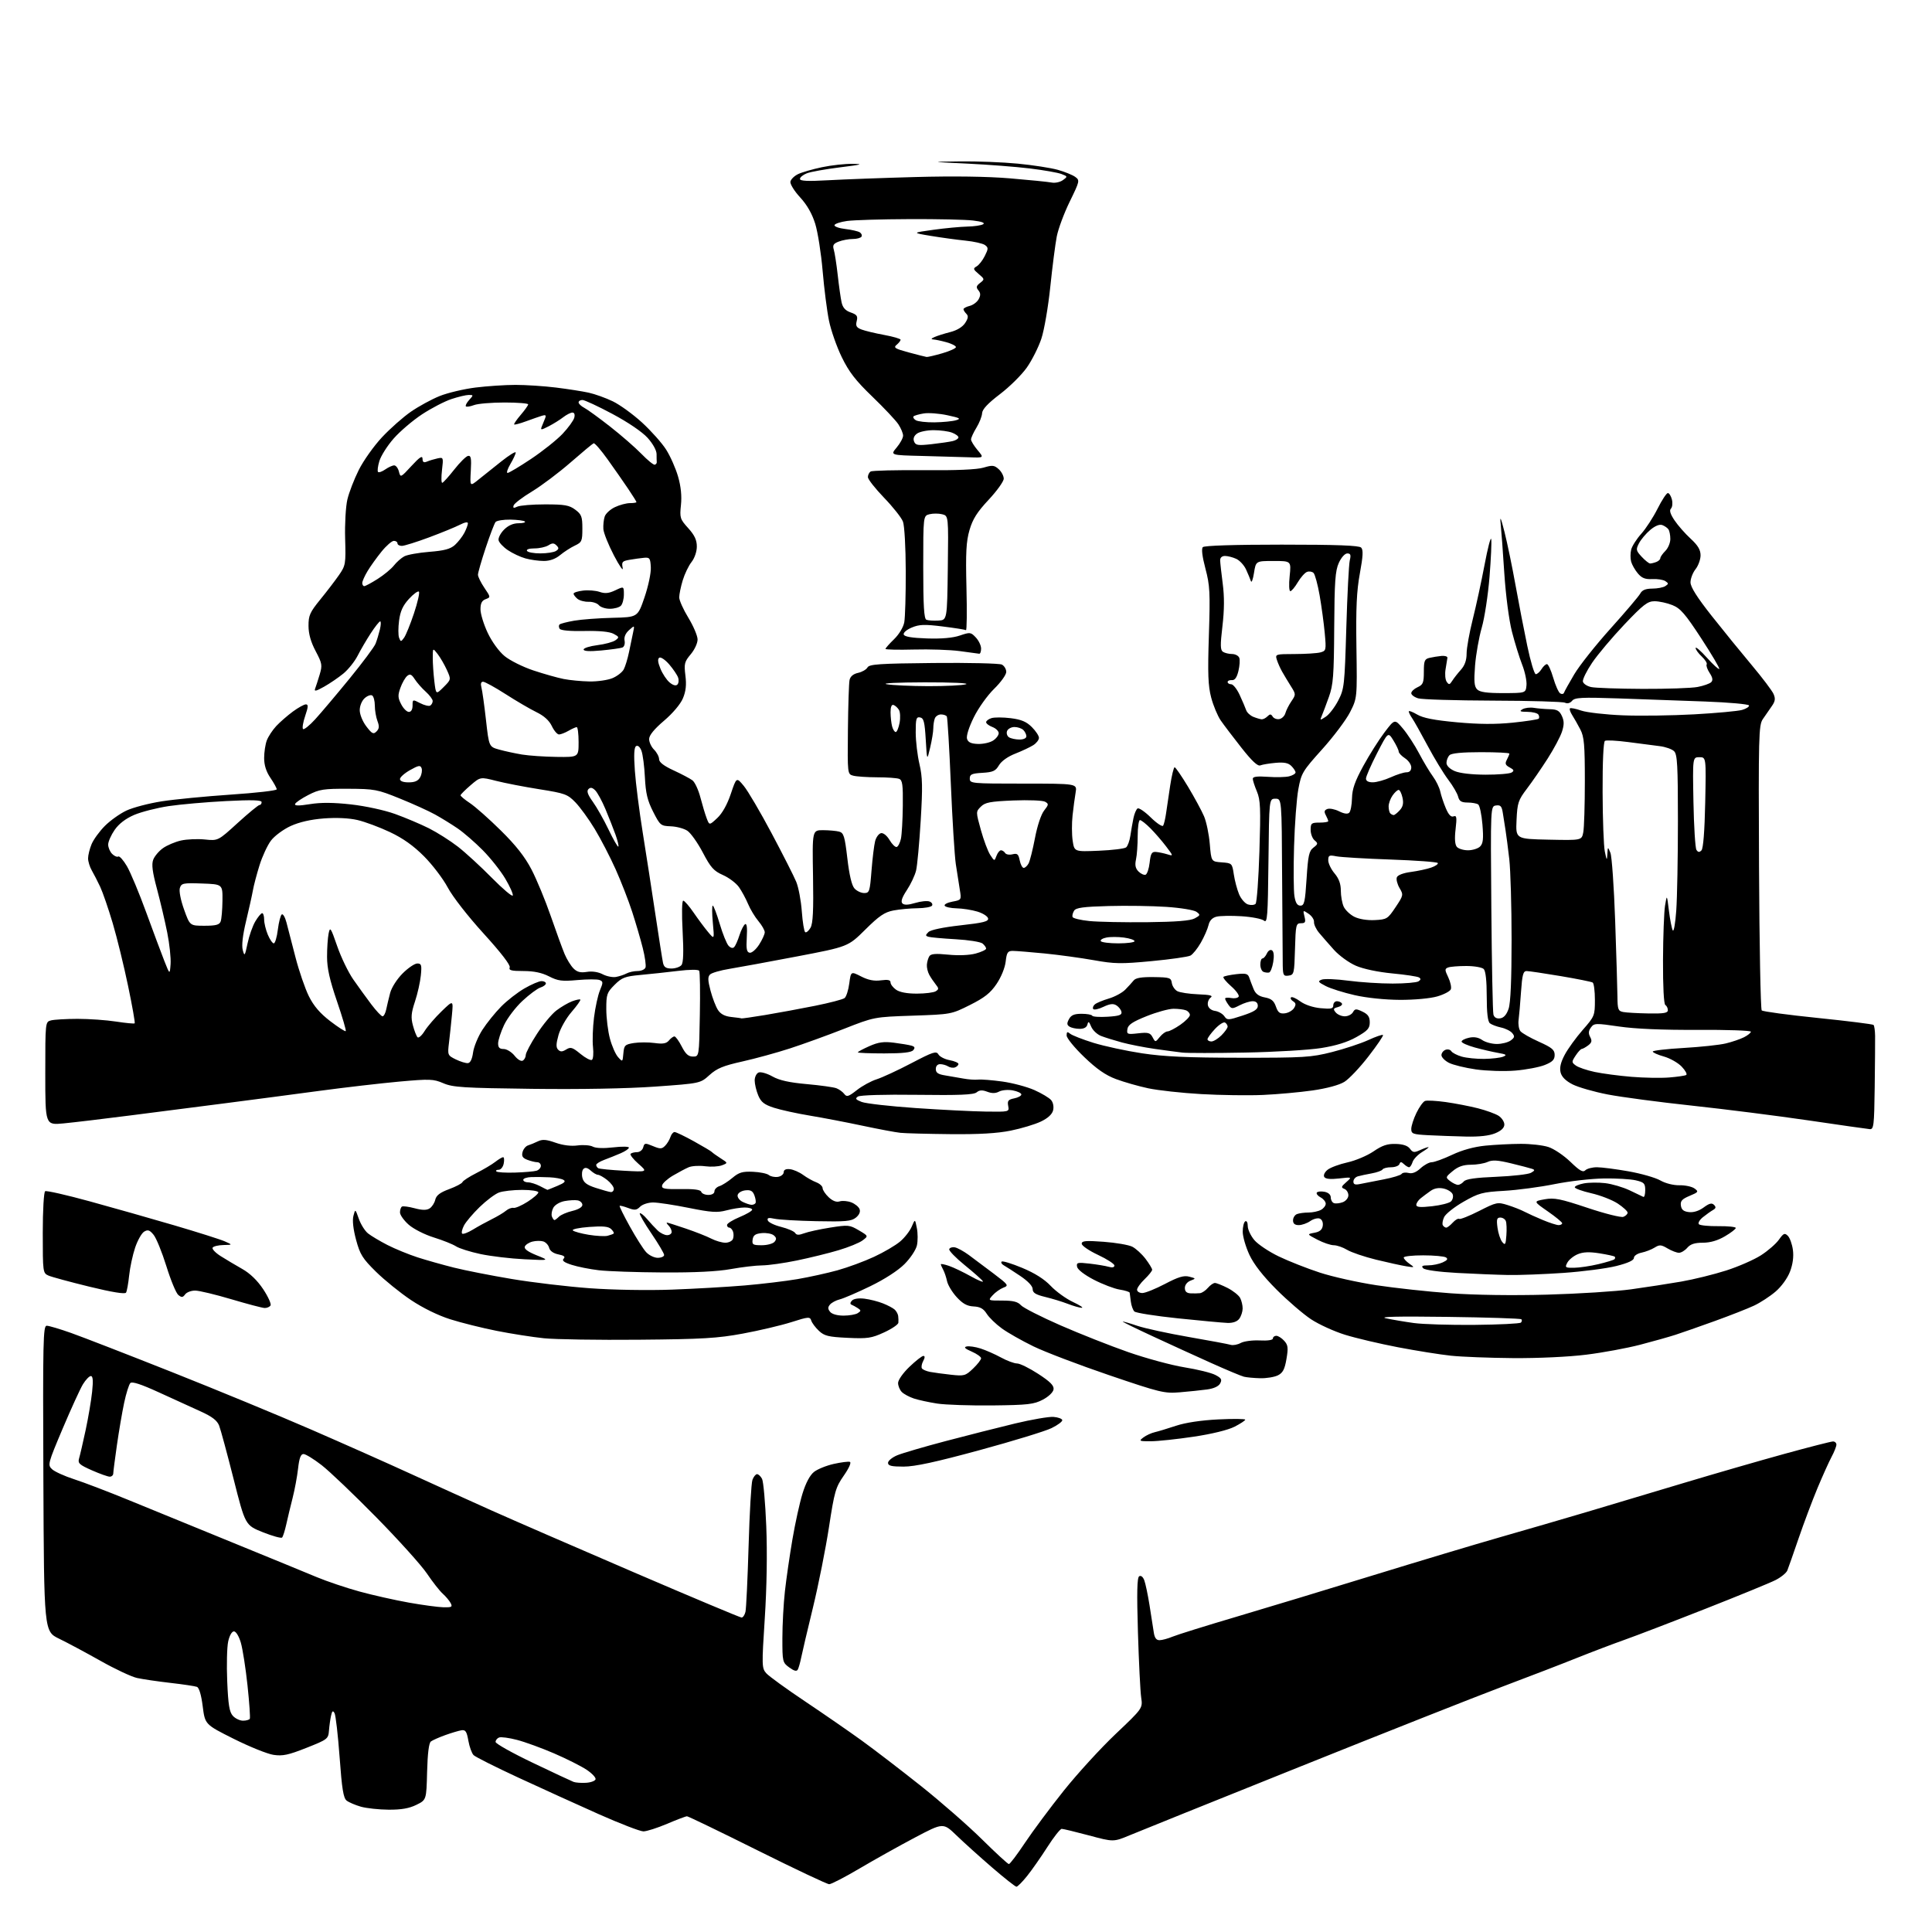 <?xml version="1.0" encoding="UTF-8" standalone="no"?>
<svg 
  version="1.1" 
  xmlns="http://www.w3.org/2000/svg" 
  xmlns:xlink="http://www.w3.org/1999/xlink" 
  xmlns:svg="http://www.w3.org/2000/svg"
  xmlns:rdf="http://www.w3.org/1999/02/22-rdf-syntax-ns#"
  xmlns:cc="http://creativecommons.org/ns#"
  xmlns:dc="http://purl.org/dc/elements/1.1/"
  viewBox="0 0 768 768"
  width="768"
  height="768"
>
<style>svg {background-color: white; }</style>"
<path stroke="none" fill="black" fill-rule="evenodd" d="M404.05,750.00C403.61,750.00 399.25,746.56 394.37,742.35C389.49,738.14 383.13,732.41 380.23,729.61C374.95,724.52 374.95,724.52 363.73,730.44C357.55,733.70 347.69,739.21 341.81,742.68C335.93,746.16 330.45,749.00 329.62,749.00C328.79,749.00 315.93,742.92 301.04,735.50C286.15,728.08 273.57,722.00 273.09,722.00C272.60,722.00 269.04,723.35 265.16,725.00C261.28,726.65 257.05,728.00 255.76,728.00C254.47,728.00 246.45,724.91 237.95,721.13C229.45,717.34 215.09,710.82 206.03,706.62C196.97,702.42 188.97,698.40 188.26,697.69C187.55,696.97 186.61,694.39 186.18,691.95C185.54,688.30 185.05,687.56 183.45,687.81C182.38,687.98 179.47,688.84 177.00,689.73C174.53,690.62 171.95,691.76 171.28,692.27C170.49,692.87 169.97,697.05 169.78,704.35C169.50,715.50 169.50,715.50 165.50,717.46C162.64,718.87 159.51,719.41 154.50,719.38C150.65,719.35 145.69,718.82 143.47,718.19C141.25,717.56 138.70,716.47 137.80,715.77C136.51,714.77 135.92,711.15 135.00,698.50C134.35,689.70 133.45,681.83 132.99,681.02C132.34,679.85 132.04,680.06 131.60,682.01C131.29,683.38 130.92,686.04 130.77,687.93C130.51,691.25 130.22,691.47 121.81,694.80C114.62,697.65 112.36,698.13 108.71,697.58C106.29,697.22 99.18,694.35 92.90,691.21C81.50,685.50 81.50,685.50 80.58,678.29C80.01,673.76 79.16,670.89 78.28,670.55C77.52,670.26 72.76,669.55 67.70,668.97C62.64,668.39 56.68,667.51 54.45,667.02C52.22,666.52 45.70,663.46 39.95,660.21C34.20,656.97 26.80,653.01 23.50,651.41C17.50,648.50 17.50,648.50 17.24,587.75C17.01,532.82 17.14,527.00 18.57,527.00C19.45,527.00 23.84,528.30 28.33,529.90C32.82,531.49 50.90,538.51 68.50,545.49C86.10,552.47 110.85,562.69 123.50,568.19C136.15,573.69 154.15,581.69 163.50,585.98C172.85,590.26 187.21,596.77 195.41,600.44C203.60,604.11 229.10,615.19 252.06,625.06C275.01,634.93 294.25,643.00 294.79,643.00C295.34,643.00 296.03,641.99 296.33,640.75C296.63,639.51 297.19,627.70 297.58,614.50C297.96,601.30 298.65,589.49 299.11,588.25C299.57,587.01 300.40,586.00 300.94,586.00C301.48,586.00 302.38,586.83 302.92,587.85C303.47,588.87 304.22,597.32 304.60,606.63C305.03,617.23 304.81,630.93 304.01,643.30C302.79,662.21 302.82,663.14 304.62,665.16C305.65,666.32 312.57,671.34 320.00,676.31C327.43,681.29 337.55,688.28 342.50,691.86C347.45,695.43 358.02,703.54 366.00,709.88C373.98,716.22 384.95,725.82 390.40,731.21C395.84,736.59 400.64,741.00 401.05,741.00C401.47,741.00 404.35,737.19 407.45,732.53C410.55,727.88 417.50,718.54 422.90,711.78C428.30,705.03 437.56,694.90 443.49,689.28C454.27,679.06 454.27,679.06 453.64,674.78C453.29,672.42 452.71,660.78 452.35,648.90C451.87,633.02 452.00,627.12 452.85,626.59C453.54,626.17 454.35,626.80 454.87,628.19C455.35,629.46 456.28,633.88 456.94,638.00C457.60,642.12 458.35,646.96 458.62,648.75C458.95,651.06 459.62,652.00 460.92,652.00C461.93,652.00 464.27,651.37 466.13,650.59C467.98,649.82 479.40,646.26 491.50,642.68C503.60,639.10 528.12,631.67 546.00,626.16C563.88,620.66 586.60,613.84 596.50,611.01C606.40,608.18 621.92,603.67 631.00,600.97C640.08,598.27 657.40,593.09 669.50,589.45C681.60,585.82 699.56,580.63 709.40,577.92C719.25,575.21 727.91,573.00 728.65,573.00C729.39,573.00 730.00,573.57 730.00,574.26C730.00,574.96 729.15,577.12 728.11,579.06C727.07,581.00 724.54,586.62 722.48,591.54C720.43,596.47 717.05,605.45 714.98,611.50C712.91,617.55 710.89,623.31 710.49,624.29C710.08,625.28 707.98,626.99 705.81,628.10C703.65,629.20 691.11,634.34 677.95,639.52C664.79,644.70 650.31,650.25 645.76,651.86C641.22,653.47 632.77,656.68 627.00,658.99C621.23,661.31 607.73,666.51 597.00,670.55C586.27,674.60 550.05,688.92 516.50,702.39C482.95,715.85 452.60,728.07 449.07,729.55C442.63,732.23 442.63,732.23 432.88,729.61C427.52,728.18 422.64,727.00 422.05,727.00C421.45,727.00 418.88,730.26 416.33,734.25C413.78,738.24 410.16,743.41 408.28,745.75C406.40,748.09 404.50,750.00 404.05,750.00zM232.92,708.69C234.81,708.59 236.52,707.96 236.74,707.31C236.95,706.65 235.34,704.93 233.15,703.48C230.96,702.03 225.15,699.11 220.23,696.99C215.31,694.87 208.70,692.46 205.54,691.64C202.39,690.81 199.17,690.38 198.40,690.68C197.63,690.97 197.00,691.77 197.00,692.45C197.00,693.12 203.64,696.85 211.75,700.72C219.86,704.60 227.18,708.02 228.00,708.33C228.82,708.64 231.04,708.80 232.92,708.69zM96.60,684.00C97.85,684.00 99.07,683.66 99.30,683.25C99.53,682.84 99.12,676.88 98.39,670.00C97.66,663.12 96.46,655.48 95.74,653.00C94.98,650.42 93.81,648.50 93.00,648.50C92.17,648.50 91.23,650.14 90.71,652.50C90.22,654.70 90.05,661.82 90.32,668.32C90.71,677.68 91.18,680.54 92.56,682.07C93.52,683.13 95.34,684.00 96.60,684.00zM317.14,663.67C316.69,664.50 315.70,664.26 313.75,662.84C311.08,660.89 311.00,660.56 311.01,651.17C311.01,645.85 311.47,637.45 312.02,632.50C312.57,627.55 313.92,618.27 315.01,611.88C316.10,605.48 317.90,597.29 319.02,593.68C320.32,589.48 321.96,586.39 323.58,585.11C324.98,584.01 328.51,582.58 331.43,581.93C334.34,581.28 337.23,580.91 337.84,581.12C338.50,581.34 337.49,583.61 335.43,586.57C332.18,591.23 331.70,592.87 329.53,607.07C328.23,615.56 325.37,629.92 323.17,639.00C320.96,648.08 318.85,657.08 318.47,659.00C318.08,660.92 317.48,663.03 317.14,663.67zM176.29,638.92C179.60,638.99 179.95,638.78 179.13,637.24C178.61,636.27 177.19,634.58 175.97,633.49C174.75,632.39 171.93,628.80 169.71,625.50C167.48,622.20 158.42,612.14 149.58,603.15C140.74,594.15 130.95,584.81 127.83,582.40C124.71,579.98 121.48,578.00 120.65,578.00C119.56,578.00 118.96,579.59 118.49,583.75C118.14,586.91 117.15,592.20 116.31,595.50C115.47,598.80 114.33,603.52 113.79,606.00C113.24,608.48 112.50,610.81 112.14,611.19C111.79,611.57 108.35,610.62 104.50,609.09C97.50,606.29 97.50,606.29 92.85,587.89C90.29,577.78 87.71,568.24 87.11,566.70C86.30,564.65 84.34,563.14 79.76,561.06C76.32,559.50 68.85,556.10 63.17,553.49C56.12,550.26 52.52,549.08 51.82,549.78C51.26,550.34 50.15,553.88 49.35,557.65C48.55,561.42 47.26,569.00 46.47,574.50C45.68,580.00 45.03,585.06 45.02,585.75C45.01,586.44 44.38,587.00 43.62,587.00C42.87,587.00 39.67,585.86 36.52,584.47C31.49,582.24 30.87,581.66 31.44,579.72C31.81,578.50 32.97,573.45 34.04,568.50C35.10,563.55 36.26,556.69 36.62,553.25C37.09,548.82 36.94,547.00 36.12,547.00C35.49,547.00 34.08,548.46 32.98,550.25C31.89,552.04 28.26,559.98 24.91,567.89C19.04,581.79 18.90,582.34 20.67,584.02C21.68,584.98 25.65,586.79 29.50,588.03C33.35,589.27 43.02,592.97 51.00,596.24C58.98,599.50 77.42,607.05 92.00,613.01C106.58,618.96 121.84,625.23 125.93,626.94C130.02,628.64 137.67,631.22 142.93,632.66C148.19,634.10 157.00,636.08 162.50,637.06C168.00,638.04 174.20,638.87 176.29,638.92zM359.18,583.00C354.38,583.00 353.00,582.67 353.00,581.51C353.00,580.70 354.64,579.34 356.65,578.50C358.66,577.66 367.33,575.12 375.90,572.86C384.48,570.60 396.90,567.45 403.50,565.86C410.10,564.28 416.97,563.10 418.77,563.24C420.57,563.38 422.14,563.95 422.27,564.50C422.40,565.05 420.48,566.49 418.00,567.70C415.52,568.91 402.67,572.85 389.43,576.45C371.93,581.21 363.68,583.00 359.18,583.00zM457.50,572.92C452.82,572.94 452.63,572.84 454.50,571.42C455.60,570.59 457.62,569.65 459.00,569.33C460.38,569.01 464.20,567.86 467.50,566.76C471.27,565.51 477.49,564.58 484.25,564.24C490.16,563.95 495.00,564.00 495.00,564.34C495.00,564.68 493.09,565.94 490.75,567.14C488.18,568.45 481.75,570.03 474.50,571.11C467.90,572.10 460.25,572.91 457.50,572.92zM394.50,558.68C385.70,558.77 375.82,558.44 372.55,557.94C369.27,557.43 365.11,556.53 363.29,555.93C361.47,555.33 359.31,554.17 358.49,553.35C357.67,552.53 357.00,550.91 357.00,549.76C357.00,548.57 358.97,545.77 361.52,543.33C364.00,540.95 366.49,539.00 367.05,539.00C367.72,539.00 367.70,539.69 366.99,541.02C366.39,542.13 366.16,543.45 366.47,543.94C366.77,544.44 368.26,545.08 369.76,545.36C371.27,545.64 375.00,546.15 378.05,546.48C383.26,547.06 383.80,546.91 386.80,544.04C388.56,542.36 390.00,540.51 390.00,539.94C390.00,539.37 388.31,538.16 386.25,537.27C383.56,536.10 383.00,535.53 384.26,535.24C385.23,535.03 387.70,535.38 389.76,536.04C391.82,536.69 395.47,538.30 397.88,539.61C400.28,540.93 403.18,542.00 404.31,542.00C405.44,542.00 409.23,543.87 412.73,546.15C417.52,549.27 419.03,550.80 418.80,552.31C418.63,553.47 416.81,555.20 414.50,556.41C410.98,558.25 408.58,558.52 394.50,558.68zM469.00,553.46C462.87,553.97 461.25,553.58 440.85,546.64C428.95,542.59 415.45,537.45 410.85,535.22C406.26,532.99 400.57,529.77 398.22,528.05C395.86,526.34 393.16,523.72 392.22,522.22C390.94,520.19 389.61,519.46 387.01,519.33C384.43,519.20 382.69,518.24 380.30,515.63C378.52,513.69 376.80,510.84 376.47,509.30C376.15,507.76 375.46,505.72 374.94,504.76C374.42,503.81 374.00,502.82 374.00,502.57C374.00,502.31 375.46,502.60 377.25,503.21C379.04,503.82 382.94,505.69 385.93,507.36C388.92,509.03 391.06,509.90 390.69,509.30C390.31,508.70 387.07,505.82 383.48,502.91C379.90,500.00 377.13,497.14 377.33,496.56C377.54,495.98 378.54,495.65 379.57,495.84C380.59,496.03 383.06,497.38 385.06,498.84C387.06,500.30 391.50,503.63 394.94,506.24C400.89,510.75 401.08,511.02 398.84,511.87C397.56,512.37 395.64,513.72 394.60,514.89C392.69,517.00 392.69,517.00 398.43,517.00C402.76,517.00 404.59,517.46 405.84,518.85C406.75,519.86 413.80,523.45 421.50,526.82C429.20,530.19 441.35,534.99 448.50,537.49C455.65,539.98 465.70,542.70 470.83,543.53C475.96,544.35 481.48,545.71 483.09,546.55C485.51,547.80 485.86,548.40 485.04,549.92C484.42,551.09 482.49,551.98 479.78,552.34C477.43,552.66 472.57,553.16 469.00,553.46zM501.00,547.87C498.52,547.81 495.60,547.54 494.50,547.27C493.40,547.00 487.55,544.55 481.50,541.83C475.45,539.12 465.01,534.34 458.30,531.23C451.59,528.12 446.19,525.48 446.31,525.36C446.42,525.24 449.00,525.98 452.03,527.01C455.05,528.03 464.28,530.04 472.52,531.47C480.76,532.90 488.27,534.30 489.21,534.59C490.15,534.88 491.95,534.54 493.21,533.85C494.47,533.16 497.86,532.71 500.75,532.85C503.94,533.01 506.00,532.70 506.00,532.06C506.00,531.48 506.61,531.00 507.35,531.00C508.08,531.00 509.50,531.89 510.49,532.99C512.01,534.67 512.15,535.76 511.39,540.21C510.69,544.31 509.96,545.72 508.00,546.71C506.62,547.40 503.48,547.92 501.00,547.87zM601.53,539.87C592.16,539.79 581.01,539.37 576.75,538.91C572.48,538.46 563.03,536.95 555.75,535.56C548.46,534.16 538.97,531.93 534.66,530.59C530.34,529.25 524.27,526.48 521.16,524.43C518.05,522.37 511.86,517.05 507.41,512.60C502.05,507.22 498.43,502.59 496.66,498.81C495.20,495.68 494.00,491.55 494.00,489.62C494.00,487.69 494.45,485.84 495.00,485.50C495.56,485.15 496.00,485.96 496.00,487.36C496.00,488.73 497.17,491.23 498.60,492.93C500.02,494.63 504.41,497.57 508.35,499.46C512.28,501.35 519.62,504.24 524.65,505.88C529.67,507.53 539.80,509.78 547.15,510.90C554.49,512.01 567.70,513.45 576.50,514.09C586.31,514.81 601.21,515.02 615.00,514.64C627.38,514.30 642.38,513.35 648.35,512.53C654.32,511.70 663.30,510.32 668.31,509.45C673.32,508.58 681.37,506.59 686.20,505.04C691.04,503.49 697.25,500.77 700.01,499.00C702.77,497.23 705.98,494.44 707.14,492.80C708.99,490.21 709.44,490.01 710.71,491.28C711.50,492.07 712.40,494.59 712.71,496.87C713.07,499.58 712.67,502.57 711.55,505.50C710.55,508.11 708.16,511.42 705.81,513.43C703.59,515.33 699.75,517.84 697.27,519.00C694.79,520.17 687.75,522.93 681.63,525.14C675.51,527.35 668.48,529.81 666.00,530.61C663.52,531.41 657.23,533.19 652.00,534.55C646.77,535.91 637.11,537.70 630.53,538.51C623.58,539.38 611.42,539.94 601.53,539.87zM254.00,532.56C237.78,532.71 220.78,532.44 216.24,531.98C211.70,531.51 203.25,530.19 197.45,529.04C191.66,527.89 183.36,525.82 179.00,524.44C174.13,522.90 168.09,519.94 163.33,516.76C159.07,513.91 152.83,508.86 149.46,505.54C144.09,500.25 143.11,498.67 141.54,492.83C140.41,488.61 140.02,485.11 140.49,483.33C141.23,480.50 141.23,480.50 142.64,484.50C143.42,486.70 145.05,489.30 146.28,490.29C147.50,491.27 150.97,493.34 154.00,494.90C157.03,496.45 162.43,498.66 166.00,499.82C169.57,500.97 176.10,502.81 180.50,503.91C184.90,505.01 195.25,507.05 203.50,508.43C211.75,509.81 225.70,511.46 234.50,512.10C243.60,512.76 257.61,513.00 267.00,512.65C276.07,512.32 289.12,511.57 296.00,510.99C302.88,510.40 312.32,509.27 317.00,508.47C321.68,507.67 328.84,506.09 332.93,504.96C337.02,503.82 343.55,501.42 347.43,499.61C351.32,497.81 355.99,495.07 357.80,493.53C359.62,492.00 361.69,489.33 362.42,487.62C363.74,484.50 363.74,484.50 364.46,488.17C364.87,490.19 364.88,493.29 364.49,495.06C364.09,496.85 361.90,500.16 359.53,502.52C356.96,505.09 351.59,508.56 345.89,511.32C340.73,513.82 335.28,516.17 333.79,516.53C332.30,516.90 330.56,517.83 329.92,518.60C329.03,519.67 329.05,520.35 330.00,521.50C330.74,522.40 332.91,522.99 335.37,522.98C337.64,522.98 340.18,522.53 341.00,521.98C342.33,521.11 342.33,520.89 341.00,520.02C340.18,519.48 339.05,518.86 338.50,518.64C337.87,518.40 337.93,517.79 338.66,517.01C339.37,516.26 341.32,515.96 343.66,516.25C345.77,516.51 349.07,517.35 351.00,518.12C352.93,518.88 355.03,520.00 355.67,520.60C356.32,521.21 356.93,522.33 357.04,523.10C357.15,523.87 357.18,525.09 357.12,525.81C357.05,526.52 354.48,528.26 351.40,529.67C346.41,531.96 344.85,532.19 336.92,531.81C329.31,531.45 327.68,531.05 325.54,529.03C324.16,527.74 322.79,525.91 322.49,524.96C321.98,523.36 321.40,523.40 314.52,525.59C310.44,526.88 301.79,528.92 295.30,530.12C285.19,531.99 279.29,532.34 254.00,532.56zM586.17,526.66C595.89,526.57 604.17,526.16 604.59,525.75C605.00,525.34 605.08,524.74 604.77,524.43C604.45,524.12 591.22,523.69 575.35,523.48C555.31,523.22 547.87,523.39 551.00,524.06C553.48,524.59 558.42,525.43 562.00,525.92C565.58,526.42 576.45,526.75 586.17,526.66zM487.89,525.88C486.03,525.81 477.18,524.99 468.23,524.06C459.28,523.12 451.50,521.90 450.93,521.33C450.36,520.76 449.72,518.99 449.52,517.40C449.31,515.80 449.11,514.22 449.07,513.88C449.03,513.54 447.24,512.97 445.09,512.63C442.94,512.29 438.34,510.53 434.85,508.73C431.09,506.78 428.37,504.69 428.16,503.57C427.83,501.87 428.29,501.76 433.15,502.31C436.09,502.65 439.51,503.22 440.75,503.58C442.17,503.99 443.00,503.80 443.00,503.06C443.00,502.42 440.07,500.53 436.50,498.85C432.93,497.18 430.00,495.18 430.00,494.40C430.00,493.24 431.58,493.10 438.75,493.63C443.56,493.99 448.66,494.86 450.09,495.58C451.51,496.30 453.87,498.45 455.34,500.37C456.80,502.30 458.00,504.26 458.00,504.75C458.00,505.23 456.65,506.92 455.00,508.50C453.35,510.08 452.00,511.96 452.00,512.69C452.00,513.41 452.95,514.00 454.10,514.00C455.26,514.00 459.30,512.37 463.08,510.39C468.41,507.59 470.58,506.94 472.73,507.49C475.45,508.20 475.46,508.23 473.25,509.08C471.94,509.58 471.00,510.78 471.00,511.97C471.00,513.37 471.69,514.04 473.25,514.12C474.49,514.18 476.18,514.16 477.00,514.06C477.82,513.97 479.25,513.01 480.16,511.94C481.07,510.87 482.33,510.00 482.95,510.00C483.57,510.00 485.85,510.90 488.01,512.00C490.17,513.11 492.40,514.88 492.97,515.94C493.53,517.00 493.99,518.91 493.97,520.18C493.95,521.46 493.34,523.29 492.61,524.25C491.76,525.37 490.06,525.96 487.89,525.88zM105.19,519.95C104.26,519.92 98.33,518.36 92.00,516.48C85.67,514.60 79.20,513.04 77.61,513.03C76.02,513.01 74.22,513.69 73.60,514.53C72.67,515.80 72.20,515.84 70.89,514.78C70.01,514.08 67.88,508.94 66.15,503.36C64.41,497.78 62.13,492.16 61.06,490.86C59.50,488.95 58.78,488.71 57.31,489.59C56.32,490.18 54.70,493.04 53.72,495.94C52.75,498.84 51.67,503.82 51.34,507.01C51.01,510.20 50.45,513.27 50.10,513.84C49.68,514.51 44.56,513.68 35.48,511.46C27.79,509.58 20.49,507.60 19.25,507.05C17.05,506.07 17.00,505.67 17.00,490.08C17.00,481.13 17.42,473.86 17.95,473.53C18.47,473.21 26.45,475.02 35.70,477.56C44.94,480.09 60.06,484.39 69.31,487.10C78.55,489.82 87.55,492.67 89.31,493.44C92.50,494.84 92.50,494.84 88.81,494.92C86.78,494.96 84.85,495.43 84.52,495.96C84.20,496.49 85.63,498.00 87.71,499.32C89.80,500.64 93.65,502.93 96.28,504.42C99.39,506.18 102.30,508.99 104.63,512.49C106.59,515.45 107.90,518.35 107.54,518.94C107.18,519.52 106.12,519.98 105.19,519.95zM430.00,519.87C429.18,519.86 426.70,519.16 424.50,518.31C422.30,517.46 418.25,516.22 415.50,515.56C411.66,514.63 410.51,513.91 410.50,512.43C410.50,511.23 408.60,509.24 405.51,507.17C402.77,505.33 399.85,503.45 399.02,502.99C398.19,502.53 397.81,501.86 398.16,501.51C398.52,501.15 402.19,502.27 406.34,504.00C411.34,506.08 415.15,508.49 417.68,511.17C419.78,513.39 423.75,516.26 426.50,517.55C429.25,518.83 430.82,519.88 430.00,519.87zM599.50,506.83C595.10,506.75 585.97,506.38 579.22,506.01C572.05,505.62 566.46,504.86 565.77,504.17C564.88,503.28 565.34,503.00 567.75,503.00C569.49,503.00 572.06,502.47 573.48,501.83C575.35,500.98 575.70,500.43 574.78,499.84C574.08,499.40 570.01,499.02 565.75,499.02C561.49,499.01 558.00,499.40 558.00,499.88C558.00,500.36 559.01,501.47 560.25,502.34C562.45,503.89 562.43,503.91 559.00,503.37C557.08,503.06 551.67,501.88 547.00,500.74C542.33,499.59 537.15,497.83 535.50,496.83C533.85,495.83 531.47,495.01 530.21,495.00C528.95,495.00 526.03,494.01 523.71,492.80C519.50,490.60 519.50,490.60 522.50,490.04C524.63,489.65 525.59,488.84 525.82,487.24C526.01,485.92 525.51,484.75 524.62,484.41C523.78,484.08 522.07,484.54 520.82,485.41C519.58,486.28 517.53,487.00 516.28,487.00C514.71,487.00 514.00,486.41 514.00,485.11C514.00,484.07 514.71,482.94 515.58,482.61C516.45,482.27 518.51,482.00 520.15,482.00C521.79,482.00 524.00,481.53 525.07,480.96C526.13,480.40 527.00,479.29 527.00,478.50C527.00,477.71 526.09,476.58 524.97,475.99C523.86,475.39 523.17,474.53 523.45,474.08C523.73,473.64 525.09,473.49 526.48,473.75C528.05,474.05 529.00,474.90 529.00,476.01C529.00,476.99 529.56,478.00 530.25,478.26C530.94,478.52 532.51,478.36 533.75,477.90C535.01,477.43 536.00,476.22 536.00,475.14C536.00,474.08 535.28,472.94 534.40,472.60C533.03,472.08 533.14,471.68 535.15,469.93C537.50,467.87 537.50,467.87 532.32,468.46C528.84,468.86 526.91,468.66 526.42,467.86C526.00,467.18 526.55,465.97 527.72,465.02C528.84,464.11 532.40,462.79 535.63,462.07C538.86,461.36 543.52,459.38 546.00,457.69C549.46,455.32 551.50,454.63 554.84,454.73C557.74,454.81 559.60,455.44 560.48,456.64C561.59,458.16 562.17,458.25 564.44,457.21C565.90,456.54 567.41,456.00 567.80,456.00C568.18,456.01 567.08,456.87 565.34,457.93C563.60,458.99 561.88,460.79 561.52,461.93C561.16,463.07 560.54,464.00 560.13,464.00C559.73,464.00 558.80,463.44 558.08,462.75C557.01,461.75 556.66,461.75 556.29,462.75C556.04,463.44 554.55,464.00 552.98,464.00C551.40,464.00 549.87,464.40 549.57,464.89C549.27,465.37 547.33,466.07 545.26,466.44C543.19,466.81 540.71,467.34 539.75,467.62C538.79,467.90 538.00,468.83 538.00,469.68C538.00,470.84 538.68,471.08 540.75,470.64C542.26,470.32 546.42,469.50 550.00,468.83C553.58,468.15 556.79,467.17 557.15,466.66C557.50,466.14 558.76,465.97 559.94,466.27C561.37,466.65 562.94,466.03 564.68,464.42C566.12,463.09 568.13,462.00 569.14,462.00C570.16,462.00 573.81,460.67 577.25,459.05C581.28,457.14 585.98,455.86 590.50,455.41C594.35,455.04 600.65,454.71 604.50,454.70C608.35,454.68 613.30,455.24 615.50,455.95C617.70,456.65 621.63,459.30 624.24,461.82C627.95,465.41 629.25,466.15 630.19,465.21C630.86,464.54 632.93,464.00 634.81,464.00C636.68,464.00 642.33,464.73 647.36,465.62C652.39,466.51 658.08,468.14 660.00,469.24C662.05,470.41 665.20,471.20 667.61,471.16C669.87,471.11 672.56,471.69 673.58,472.43C675.31,473.70 675.17,473.90 671.65,475.37C668.62,476.64 667.92,477.42 668.18,479.23C668.41,480.90 669.27,481.59 671.40,481.83C673.22,482.04 675.38,481.35 677.24,479.98C679.49,478.32 680.47,478.08 681.35,478.96C682.22,479.84 682.11,480.34 680.91,481.02C680.04,481.52 678.24,482.80 676.91,483.87C675.58,484.95 674.88,486.20 675.34,486.66C675.80,487.12 679.29,487.47 683.09,487.42C686.89,487.38 690.00,487.70 690.00,488.13C690.00,488.56 688.05,490.06 685.66,491.46C682.78,493.15 679.84,494.00 676.88,494.00C673.68,494.00 671.97,494.56 670.73,496.00C669.79,497.10 668.30,498.00 667.41,498.00C666.53,498.00 664.49,497.22 662.88,496.27C660.33,494.76 659.68,494.72 657.73,495.94C656.50,496.71 654.15,497.62 652.50,497.96C650.82,498.31 649.50,499.22 649.50,500.04C649.50,501.01 647.16,502.09 642.50,503.26C638.65,504.23 629.20,505.46 621.50,506.00C613.80,506.53 603.90,506.91 599.50,506.83zM263.50,505.82C253.05,505.76 241.57,505.37 238.00,504.94C234.43,504.52 229.58,503.55 227.24,502.79C224.21,501.82 223.29,501.11 224.05,500.35C224.82,499.58 224.22,499.09 221.97,498.64C220.00,498.25 218.62,497.27 218.30,496.04C218.02,494.95 216.97,493.81 215.98,493.49C214.98,493.18 213.04,493.20 211.66,493.55C210.28,493.90 208.91,494.79 208.62,495.54C208.27,496.45 209.82,497.59 213.30,498.99C218.50,501.07 218.50,501.07 208.50,500.58C203.00,500.32 195.14,499.38 191.02,498.51C186.91,497.64 182.51,496.25 181.25,495.42C179.98,494.60 176.02,493.02 172.46,491.91C168.86,490.80 164.41,488.55 162.48,486.85C160.57,485.17 159.00,482.97 159.00,481.96C159.00,480.94 159.35,479.90 159.78,479.64C160.20,479.37 162.47,479.67 164.82,480.30C167.85,481.11 169.57,481.13 170.77,480.37C171.70,479.79 172.71,478.24 173.02,476.92C173.43,475.17 174.91,474.04 178.54,472.70C181.27,471.69 183.65,470.43 183.84,469.90C184.03,469.37 186.51,467.77 189.34,466.33C192.18,464.90 195.57,462.89 196.88,461.86C198.20,460.84 199.60,460.00 200.00,460.00C200.40,460.00 200.51,461.12 200.24,462.50C199.98,463.89 199.08,465.00 198.22,465.00C197.36,465.00 196.97,465.30 197.33,465.67C197.70,466.03 201.04,466.24 204.75,466.12C208.46,466.00 212.29,465.67 213.25,465.39C214.21,465.10 215.00,464.22 215.00,463.43C215.00,462.64 214.35,462.00 213.57,462.00C212.78,462.00 211.01,461.57 209.64,461.05C207.75,460.33 207.29,459.60 207.72,457.97C208.03,456.79 209.00,455.60 209.89,455.32C210.77,455.05 212.55,454.32 213.82,453.70C215.64,452.83 217.18,452.95 220.82,454.24C223.78,455.28 227.01,455.69 229.61,455.33C231.86,455.03 234.58,455.24 235.64,455.80C236.81,456.44 239.96,456.55 243.78,456.10C247.20,455.70 250.00,455.74 250.00,456.20C250.00,456.66 248.54,457.66 246.75,458.43C244.96,459.20 242.04,460.38 240.25,461.04C238.46,461.70 237.00,462.61 237.00,463.06C237.00,463.51 237.36,464.11 237.81,464.38C238.26,464.66 242.87,465.11 248.06,465.39C257.50,465.90 257.50,465.90 253.76,462.60C251.71,460.79 250.32,459.01 250.68,458.65C251.04,458.29 252.20,458.00 253.26,458.00C254.32,458.00 255.41,457.14 255.69,456.09C256.15,454.33 256.44,454.29 259.53,455.58C262.44,456.79 263.08,456.78 264.37,455.48C265.20,454.66 266.15,453.09 266.50,451.99C266.85,450.90 267.59,450.00 268.15,450.00C268.72,450.00 272.17,451.66 275.84,453.69C279.50,455.72 282.73,457.64 283.00,457.96C283.27,458.28 284.83,459.39 286.45,460.43C289.40,462.31 289.40,462.31 286.95,463.24C285.60,463.75 282.59,463.91 280.26,463.60C277.93,463.29 275.00,463.47 273.76,464.00C272.52,464.53 269.70,466.03 267.50,467.32C265.30,468.62 263.36,470.38 263.20,471.23C262.94,472.54 264.13,472.77 270.62,472.67C275.92,472.59 278.48,472.93 278.76,473.77C278.98,474.45 280.25,475.00 281.58,475.00C283.01,475.00 284.00,474.42 284.00,473.57C284.00,472.78 284.90,471.85 286.01,471.50C287.11,471.15 289.42,469.67 291.15,468.22C293.75,466.03 295.16,465.62 299.30,465.80C302.06,465.92 304.89,466.50 305.60,467.08C306.31,467.67 307.93,468.01 309.19,467.83C310.46,467.65 311.51,466.82 311.53,466.00C311.54,465.00 312.38,464.59 314.03,464.77C315.39,464.92 317.73,465.94 319.24,467.04C320.74,468.14 323.10,469.47 324.49,469.99C325.87,470.52 327.00,471.56 327.00,472.30C327.00,473.04 328.09,474.67 329.41,475.92C331.00,477.41 332.50,477.98 333.78,477.57C334.86,477.23 336.93,477.40 338.39,477.96C339.86,478.52 341.34,479.72 341.69,480.64C342.10,481.70 341.56,482.94 340.23,484.02C338.43,485.47 336.13,485.68 324.56,485.44C317.10,485.29 309.59,484.85 307.88,484.47C305.50,483.95 304.87,484.11 305.21,485.14C305.45,485.89 307.83,487.05 310.50,487.71C313.16,488.38 315.67,489.47 316.08,490.12C316.63,491.01 317.54,491.04 319.66,490.25C321.22,489.66 325.88,488.64 330.02,487.99C337.16,486.86 337.73,486.91 341.38,489.06C345.22,491.33 345.22,491.33 342.89,493.08C341.61,494.05 337.30,495.81 333.31,496.99C329.32,498.18 321.88,500.01 316.78,501.06C311.68,502.11 305.48,502.99 303.00,503.01C300.52,503.02 294.90,503.69 290.50,504.48C285.17,505.45 276.16,505.89 263.50,505.82zM625.71,503.96C627.80,503.94 632.13,503.30 635.35,502.53C638.57,501.76 641.45,500.88 641.77,500.57C642.08,500.26 642.13,499.80 641.88,499.55C641.63,499.30 638.89,498.70 635.78,498.21C631.73,497.57 629.29,497.68 627.15,498.58C625.50,499.27 623.66,500.77 623.04,501.92C622.01,503.86 622.19,504.00 625.71,503.96zM261.46,500.00C262.86,500.00 264.00,499.49 264.00,498.87C264.00,498.25 261.71,494.39 258.92,490.29C256.12,486.18 254.07,482.60 254.34,482.32C254.62,482.04 255.90,483.05 257.18,484.55C258.45,486.06 260.37,488.12 261.44,489.14C262.50,490.16 264.19,491.00 265.19,491.00C266.18,491.00 267.00,490.42 267.00,489.70C267.00,488.98 266.46,487.86 265.80,487.20C265.14,486.54 264.84,486.00 265.12,486.00C265.41,486.00 268.79,487.07 272.63,488.38C276.47,489.68 281.03,491.48 282.76,492.38C284.49,493.27 287.00,494.00 288.34,494.00C289.69,494.00 291.05,493.32 291.36,492.50C291.68,491.68 291.68,490.32 291.36,489.50C291.05,488.68 290.38,488.00 289.89,488.00C289.40,488.00 289.00,487.53 289.00,486.94C289.00,486.36 291.25,484.95 294.00,483.81C296.75,482.67 299.00,481.34 299.00,480.87C299.00,480.39 297.66,480.00 296.01,480.00C294.37,480.00 291.10,480.52 288.74,481.15C285.14,482.11 282.71,481.95 273.77,480.15C267.91,478.97 261.54,478.00 259.62,478.00C257.70,478.00 255.39,478.75 254.46,479.68C253.06,481.09 252.29,481.17 249.71,480.20C248.02,479.56 246.49,479.18 246.32,479.35C246.14,479.52 247.97,483.23 250.39,487.58C252.80,491.94 255.70,496.51 256.85,497.75C257.99,498.99 260.07,500.00 261.46,500.00zM302.81,495.00C304.98,495.00 307.27,494.38 307.89,493.63C308.75,492.60 308.68,491.98 307.58,491.06C306.78,490.40 304.64,490.01 302.82,490.18C300.26,490.43 299.43,491.01 299.18,492.75C298.90,494.76 299.29,495.00 302.81,495.00zM598.81,491.05C598.99,488.70 598.89,486.15 598.59,485.39C598.30,484.62 597.31,484.00 596.40,484.00C595.03,484.00 594.83,484.72 595.28,488.04C595.58,490.26 596.42,492.81 597.16,493.71C598.33,495.13 598.54,494.79 598.81,491.05zM241.50,491.25C242.60,490.97 243.70,490.57 243.94,490.35C244.18,490.13 243.73,489.33 242.94,488.57C241.86,487.53 239.66,487.32 234.19,487.73C230.17,488.03 227.25,488.65 227.71,489.11C228.18,489.58 231.02,490.36 234.03,490.85C237.04,491.34 240.40,491.52 241.50,491.25zM187.92,488.82C189.89,487.61 193.30,485.74 195.50,484.65C197.70,483.56 200.24,482.04 201.15,481.27C202.06,480.50 203.41,479.99 204.15,480.15C204.89,480.30 207.41,479.20 209.75,477.70C212.09,476.20 214.00,474.53 214.00,473.99C214.00,473.44 211.13,473.00 207.57,473.00C204.03,473.00 199.86,473.48 198.32,474.06C196.77,474.64 193.33,477.23 190.67,479.81C188.02,482.39 185.22,485.68 184.46,487.12C183.70,488.57 183.36,490.03 183.71,490.37C184.05,490.72 185.95,490.02 187.92,488.82zM574.90,488.00C575.34,488.00 576.49,487.11 577.48,486.02C578.46,484.94 579.62,484.26 580.05,484.53C580.47,484.79 584.05,483.37 587.99,481.37C594.88,477.87 595.31,477.78 599.33,479.04C601.62,479.76 604.62,480.94 606.00,481.67C607.38,482.39 610.67,483.89 613.33,484.99C615.99,486.10 618.80,487.00 619.58,487.00C620.36,487.00 620.99,486.66 620.99,486.25C620.98,485.84 618.40,483.71 615.25,481.53C609.53,477.55 609.53,477.55 614.01,476.74C617.89,476.05 620.22,476.52 631.07,480.14C637.99,482.46 644.40,484.06 645.32,483.71C646.25,483.35 647.00,482.61 647.00,482.05C647.00,481.49 645.24,479.86 643.08,478.43C640.92,477.01 636.20,475.16 632.58,474.34C628.96,473.51 626.00,472.44 626.00,471.96C626.00,471.48 627.62,470.79 629.59,470.42C631.57,470.05 635.39,470.00 638.09,470.32C640.79,470.64 645.14,471.92 647.75,473.15C650.36,474.39 652.84,475.57 653.25,475.78C653.66,475.99 654.00,474.80 654.00,473.12C654.00,470.43 653.57,469.98 650.25,469.20C648.19,468.71 642.45,468.38 637.50,468.46C632.55,468.53 623.77,469.54 618.00,470.70C612.23,471.87 603.20,473.07 597.95,473.37C589.24,473.87 587.83,474.25 581.77,477.71C578.13,479.79 574.65,482.55 574.06,483.82C573.46,485.10 573.23,486.57 573.55,487.07C573.86,487.58 574.47,488.00 574.90,488.00zM220.40,485.00C220.65,485.00 221.46,484.39 222.20,483.65C222.95,482.91 225.34,481.88 227.53,481.36C229.90,480.80 231.50,479.84 231.50,478.98C231.50,478.18 230.67,477.37 229.65,477.17C228.63,476.98 226.28,477.10 224.41,477.45C222.50,477.81 220.55,478.97 219.94,480.12C219.34,481.24 219.09,482.80 219.39,483.58C219.69,484.36 220.14,485.00 220.40,485.00zM569.25,479.50C572.69,479.12 576.08,478.26 576.79,477.58C577.49,476.91 577.79,475.63 577.45,474.74C577.11,473.85 575.50,472.83 573.88,472.47C571.92,472.04 570.17,472.35 568.71,473.38C567.49,474.23 565.71,475.56 564.75,476.33C563.79,477.09 563.00,478.28 563.00,478.96C563.00,479.88 564.58,480.02 569.25,479.50zM298.69,478.93C299.35,478.97 300.08,478.66 300.32,478.25C300.57,477.84 300.37,476.46 299.89,475.18C299.22,473.40 298.38,472.94 296.27,473.18C294.73,473.36 293.38,474.20 293.22,475.08C293.05,475.95 293.95,477.15 295.21,477.76C296.47,478.37 298.04,478.90 298.69,478.93zM242.75,473.86C243.44,473.94 244.00,473.36 244.00,472.57C244.00,471.79 242.81,470.21 241.37,469.07C239.92,467.93 238.26,467.00 237.69,467.00C237.12,467.00 235.82,466.25 234.81,465.32C233.53,464.17 232.63,463.97 231.92,464.68C231.35,465.25 231.17,466.83 231.51,468.20C231.98,470.07 233.29,471.06 236.82,472.20C239.39,473.03 242.06,473.78 242.75,473.86zM217.63,472.99C217.70,473.00 219.48,472.28 221.58,471.40C224.43,470.21 225.03,469.60 223.95,469.00C223.15,468.55 220.70,468.10 218.50,468.00C216.30,467.89 213.04,467.85 211.25,467.90C209.46,467.96 208.00,468.45 208.00,469.00C208.00,469.55 208.85,470.00 209.89,470.00C210.92,470.00 213.06,470.67 214.64,471.49C216.21,472.32 217.56,472.99 217.63,472.99zM579.57,471.00C580.22,471.00 581.26,470.39 581.89,469.64C582.68,468.68 586.57,468.13 594.83,467.79C601.32,467.52 607.51,466.81 608.57,466.22C610.15,465.33 610.23,465.04 609.00,464.62C608.17,464.34 604.41,463.35 600.64,462.44C595.35,461.16 593.22,461.03 591.34,461.89C590.00,462.50 587.01,463.00 584.70,463.00C581.70,463.01 579.64,463.72 577.50,465.50C574.58,467.92 574.55,468.03 576.44,469.50C577.51,470.32 578.92,471.00 579.57,471.00zM582.63,451.80C578.16,451.70 571.46,451.45 567.75,451.26C561.63,450.94 561.00,450.71 561.00,448.77C561.00,447.59 561.92,444.73 563.05,442.41C564.17,440.08 565.71,437.94 566.46,437.65C567.22,437.36 570.91,437.56 574.67,438.08C578.42,438.61 584.19,439.72 587.49,440.56C590.78,441.40 594.49,442.75 595.74,443.56C596.98,444.38 598.00,445.93 598.00,447.01C598.00,448.32 596.80,449.48 594.38,450.49C591.97,451.49 588.02,451.93 582.63,451.80zM377.79,450.84C368.83,450.75 359.93,450.52 358.00,450.32C356.07,450.13 349.32,448.86 343.00,447.52C336.68,446.17 327.23,444.36 322.00,443.49C316.77,442.63 310.32,441.21 307.65,440.35C303.76,439.08 302.53,438.11 301.40,435.42C300.63,433.57 300.00,430.91 300.00,429.50C300.00,428.09 300.71,426.67 301.58,426.33C302.45,426.00 304.91,426.70 307.04,427.90C309.79,429.45 313.73,430.33 320.70,430.95C326.09,431.43 331.40,432.17 332.50,432.60C333.60,433.03 335.00,434.05 335.62,434.87C336.59,436.16 337.29,435.94 340.62,433.33C342.75,431.65 346.30,429.72 348.50,429.03C350.70,428.33 356.91,425.46 362.30,422.63C370.90,418.13 372.21,417.70 373.03,419.14C373.55,420.04 375.55,421.07 377.49,421.43C379.42,421.79 381.00,422.47 381.00,422.94C381.00,423.40 380.40,424.02 379.66,424.30C378.92,424.58 377.68,424.41 376.91,423.92C376.13,423.43 374.71,423.02 373.75,423.02C372.67,423.01 372.00,423.75 372.00,424.95C372.00,426.44 372.90,427.05 375.75,427.50C377.81,427.83 381.07,428.39 383.00,428.75C384.93,429.11 387.54,429.30 388.80,429.16C390.07,429.02 394.42,429.37 398.48,429.93C402.53,430.50 408.25,432.02 411.18,433.32C414.10,434.62 417.11,436.42 417.86,437.33C418.66,438.29 418.97,439.98 418.62,441.40C418.22,442.97 416.51,444.53 413.75,445.84C411.41,446.96 406.03,448.58 401.79,449.44C396.40,450.53 389.19,450.95 377.79,450.84zM743.25,448.85C742.29,448.77 731.38,447.22 719.00,445.39C706.62,443.57 685.79,440.93 672.70,439.52C659.60,438.12 644.46,436.11 639.05,435.06C633.64,434.01 627.38,432.21 625.12,431.06C622.40,429.67 620.81,428.09 620.36,426.31C619.90,424.45 620.39,422.33 621.99,419.31C623.25,416.93 626.47,412.49 629.14,409.43C633.87,404.04 634.00,403.71 634.00,397.50C634.00,393.99 633.60,390.87 633.11,390.57C632.61,390.26 626.88,389.11 620.36,388.01C613.84,386.91 607.76,386.01 606.85,386.01C605.50,386.00 605.10,387.48 604.63,394.25C604.32,398.79 603.88,403.85 603.66,405.50C603.45,407.15 603.77,409.13 604.38,409.90C605.00,410.68 608.31,412.57 611.75,414.11C616.94,416.44 618.00,417.33 618.00,419.35C618.00,421.25 617.13,422.13 614.05,423.36C611.87,424.23 606.59,425.23 602.30,425.58C598.01,425.93 590.99,425.72 586.71,425.11C582.42,424.50 577.59,423.32 575.96,422.48C574.33,421.64 573.00,420.27 573.00,419.44C573.00,418.61 573.72,417.66 574.60,417.32C575.48,416.99 576.53,417.23 576.92,417.87C577.32,418.51 579.18,419.48 581.06,420.02C582.95,420.56 586.96,420.97 589.99,420.93C593.02,420.89 596.40,420.49 597.50,420.05C599.16,419.38 598.82,419.12 595.50,418.54C593.30,418.15 589.14,417.19 586.25,416.39C583.36,415.59 581.00,414.54 581.00,414.05C581.00,413.56 582.34,412.86 583.98,412.51C585.96,412.07 587.70,412.38 589.20,413.43C590.43,414.29 593.06,415.00 595.03,415.00C597.00,415.00 599.47,414.37 600.52,413.61C602.10,412.45 602.21,411.96 601.14,410.67C600.44,409.82 598.43,408.82 596.68,408.45C594.93,408.07 592.94,407.32 592.25,406.76C591.41,406.08 591.00,402.62 591.00,396.08C591.00,389.88 590.57,385.97 589.80,385.20C589.14,384.54 586.03,384.00 582.88,384.00C579.74,384.00 576.48,384.26 575.64,384.59C574.28,385.11 574.28,385.53 575.70,388.49C576.57,390.32 577.04,392.46 576.73,393.25C576.43,394.04 574.00,395.32 571.34,396.09C568.56,396.90 562.25,397.48 556.50,397.46C550.56,397.43 543.25,396.68 538.50,395.59C534.10,394.59 528.92,392.96 527.00,391.97C523.95,390.39 523.74,390.07 525.39,389.42C526.43,389.01 531.21,389.20 536.00,389.84C540.80,390.48 548.73,390.99 553.61,390.98C558.50,390.98 563.11,390.58 563.86,390.11C564.83,389.49 564.89,389.05 564.08,388.55C563.45,388.16 558.67,387.44 553.46,386.95C547.82,386.41 541.98,385.19 539.02,383.91C536.28,382.74 532.35,379.89 530.27,377.58C528.20,375.27 525.53,372.22 524.34,370.79C523.16,369.37 522.26,367.44 522.34,366.50C522.43,365.57 521.46,364.10 520.19,363.24C517.94,361.72 517.90,361.74 518.55,364.34C519.11,366.58 518.89,367.00 517.14,367.00C515.20,367.00 515.05,367.64 514.78,377.25C514.51,387.02 514.39,387.52 512.25,387.82C510.23,388.11 509.99,387.71 509.91,383.82C509.87,381.44 509.75,365.55 509.66,348.50C509.50,317.50 509.50,317.50 507.00,317.50C504.50,317.50 504.50,317.50 504.23,342.36C503.99,364.46 503.80,367.08 502.45,365.96C501.61,365.26 497.60,364.48 493.54,364.22C489.47,363.96 485.00,364.04 483.59,364.39C481.88,364.82 480.82,365.94 480.40,367.77C480.05,369.27 478.68,372.40 477.35,374.73C476.02,377.06 474.16,379.37 473.22,379.86C472.27,380.36 465.33,381.35 457.80,382.06C445.64,383.21 443.04,383.17 434.80,381.69C429.68,380.78 420.87,379.57 415.21,379.01C409.56,378.46 403.88,378.00 402.59,378.00C400.59,378.00 400.19,378.60 399.77,382.25C399.49,384.72 397.97,388.44 396.15,391.13C393.71,394.75 391.37,396.59 385.57,399.50C378.17,403.20 378.05,403.23 362.82,403.74C347.50,404.26 347.50,404.26 335.50,408.98C328.90,411.57 319.23,415.07 314.00,416.77C308.77,418.47 300.27,420.80 295.09,421.96C287.49,423.65 284.97,424.69 282.02,427.36C278.37,430.66 278.37,430.66 260.43,431.94C249.34,432.73 230.67,433.07 211.50,432.83C184.15,432.49 180.00,432.23 176.23,430.60C172.28,428.91 170.92,428.86 158.73,429.95C151.45,430.61 137.18,432.26 127.00,433.63C116.83,435.00 100.17,437.19 90.00,438.50C79.83,439.81 62.73,442.01 52.00,443.38C41.27,444.76 29.24,446.19 25.25,446.57C18.00,447.26 18.00,447.26 18.00,426.75C18.00,406.32 18.01,406.23 20.25,405.63C21.49,405.30 26.24,405.02 30.81,405.01C35.38,405.01 42.28,405.49 46.14,406.09C50.00,406.69 53.33,407.00 53.54,406.79C53.76,406.58 52.58,399.90 50.92,391.95C49.27,384.00 46.52,372.77 44.81,367.00C43.10,361.23 40.85,354.70 39.82,352.50C38.78,350.30 37.28,347.38 36.48,346.00C35.68,344.62 35.02,342.47 35.01,341.22C35.01,339.96 35.64,337.41 36.41,335.56C37.19,333.70 39.57,330.43 41.70,328.30C43.84,326.16 47.69,323.42 50.27,322.21C52.85,321.00 59.13,319.35 64.23,318.55C69.33,317.75 81.71,316.55 91.75,315.87C101.79,315.20 110.00,314.26 110.00,313.77C110.00,313.29 108.88,311.24 107.50,309.21C105.81,306.73 105.00,304.17 105.00,301.33C105.00,299.02 105.48,295.86 106.06,294.32C106.65,292.77 108.34,290.20 109.81,288.62C111.29,287.04 114.26,284.45 116.40,282.87C118.55,281.29 120.88,280.00 121.59,280.00C122.60,280.00 122.55,280.97 121.33,284.55C120.47,287.06 120.08,289.42 120.46,289.80C120.84,290.17 123.03,288.42 125.32,285.90C127.62,283.38 133.75,276.12 138.94,269.77C144.12,263.42 148.79,257.17 149.30,255.86C149.81,254.56 150.58,252.04 151.01,250.25C151.44,248.46 151.49,247.00 151.13,247.00C150.77,247.00 149.07,249.14 147.37,251.75C145.67,254.36 143.33,258.37 142.17,260.65C141.01,262.94 138.46,266.12 136.52,267.73C134.57,269.33 131.10,271.70 128.82,272.98C125.65,274.76 124.81,274.95 125.26,273.76C125.59,272.91 126.40,270.39 127.07,268.17C128.18,264.44 128.06,263.72 125.47,258.82C123.56,255.21 122.65,251.99 122.64,248.80C122.62,244.66 123.18,243.40 127.33,238.30C129.93,235.11 133.28,230.73 134.78,228.56C137.38,224.79 137.49,224.16 137.20,214.11C137.03,208.31 137.43,201.33 138.09,198.55C138.74,195.77 140.78,190.49 142.63,186.80C144.47,183.12 148.63,177.26 151.87,173.80C155.12,170.33 160.29,165.76 163.37,163.64C166.44,161.52 171.56,158.73 174.73,157.45C177.90,156.17 184.31,154.65 188.97,154.06C193.63,153.48 200.81,153.00 204.92,153.00C209.03,153.00 216.24,153.47 220.95,154.05C225.65,154.63 231.53,155.55 234.00,156.09C236.47,156.63 240.80,158.18 243.61,159.54C246.42,160.90 251.66,164.70 255.25,167.99C258.83,171.28 263.14,176.11 264.80,178.73C266.47,181.35 268.60,186.17 269.54,189.43C270.68,193.38 271.06,197.14 270.69,200.74C270.16,205.83 270.32,206.35 273.57,209.94C276.10,212.74 277.00,214.66 277.00,217.24C277.00,219.28 276.12,221.85 274.89,223.42C273.72,224.90 272.15,228.18 271.39,230.71C270.62,233.24 270.00,236.29 270.00,237.47C270.00,238.65 271.63,242.29 273.63,245.56C275.62,248.83 277.27,252.70 277.30,254.16C277.32,255.64 276.12,258.26 274.57,260.09C272.08,263.05 271.88,263.87 272.46,268.53C272.93,272.26 272.65,274.78 271.47,277.60C270.50,279.91 267.44,283.54 263.96,286.50C260.08,289.80 258.06,292.27 258.04,293.75C258.02,294.99 258.90,296.90 260.00,298.00C261.10,299.10 262.00,300.81 262.00,301.79C262.00,303.00 263.88,304.45 267.75,306.23C270.91,307.69 274.29,309.47 275.25,310.19C276.21,310.91 277.64,313.98 278.42,317.00C279.21,320.02 280.33,323.76 280.92,325.30C281.99,328.11 281.99,328.11 285.13,325.18C287.13,323.31 289.08,319.82 290.51,315.57C292.76,308.89 292.76,308.89 295.69,312.44C297.30,314.39 302.27,322.85 306.73,331.24C311.19,339.63 315.59,348.30 316.50,350.50C317.42,352.70 318.42,358.00 318.73,362.28C319.04,366.56 319.65,370.29 320.09,370.56C320.54,370.83 321.48,370.03 322.20,368.78C323.17,367.08 323.42,361.87 323.19,348.25C322.88,330.00 322.88,330.00 327.19,330.01C329.56,330.02 332.43,330.28 333.57,330.58C335.39,331.07 335.80,332.39 336.84,341.25C337.61,347.86 338.59,352.00 339.67,353.18C340.57,354.18 342.31,355.00 343.53,355.00C345.60,355.00 345.79,354.41 346.44,346.06C346.83,341.14 347.48,335.86 347.89,334.31C348.31,332.76 349.36,331.36 350.23,331.19C351.15,331.02 352.59,332.19 353.63,333.95C354.63,335.64 355.91,336.87 356.47,336.68C357.04,336.49 357.78,335.02 358.13,333.42C358.48,331.81 358.82,325.94 358.88,320.36C358.98,311.96 358.73,310.11 357.42,309.61C356.55,309.27 352.61,308.99 348.67,308.99C344.73,308.98 340.46,308.69 339.19,308.35C336.88,307.73 336.88,307.73 337.06,290.12C337.16,280.43 337.45,271.51 337.71,270.31C338.02,268.88 339.20,267.89 341.09,267.48C342.68,267.13 344.37,266.16 344.84,265.32C345.56,264.03 349.56,263.76 371.10,263.55C385.07,263.41 397.29,263.70 398.25,264.18C399.21,264.67 400.00,265.98 400.00,267.10C400.00,268.22 397.83,271.24 395.18,273.82C392.50,276.44 388.91,281.47 387.09,285.17C385.13,289.15 384.05,292.59 384.41,293.72C384.85,295.09 386.03,295.64 388.75,295.73C390.81,295.80 393.51,295.20 394.75,294.40C395.99,293.61 397.00,292.28 397.00,291.45C397.00,290.63 395.87,289.52 394.50,289.00C393.12,288.48 392.00,287.62 392.00,287.09C392.00,286.57 392.95,285.83 394.11,285.47C395.27,285.10 398.72,285.11 401.78,285.49C405.99,286.02 408.03,286.88 410.17,289.02C411.73,290.57 413.00,292.50 413.00,293.31C413.00,294.11 411.99,295.42 410.75,296.21C409.51,297.00 406.29,298.52 403.60,299.58C400.62,300.74 398.07,302.56 397.10,304.21C395.76,306.49 394.73,306.96 390.51,307.21C386.26,307.46 385.50,307.81 385.50,309.50C385.50,311.44 386.17,311.50 406.84,311.50C428.18,311.50 428.18,311.50 427.58,315.00C427.25,316.93 426.70,321.04 426.36,324.14C426.02,327.24 426.04,331.76 426.40,334.18C427.06,338.59 427.06,338.59 436.78,338.18C442.13,337.96 447.02,337.36 447.65,336.85C448.28,336.34 449.04,334.25 449.34,332.21C449.64,330.17 450.19,327.03 450.56,325.24C450.93,323.44 451.67,321.70 452.21,321.37C452.75,321.04 455.12,322.66 457.48,324.98C459.84,327.29 462.04,328.75 462.37,328.21C462.70,327.67 463.22,325.49 463.52,323.37C463.82,321.24 464.57,316.24 465.17,312.25C465.78,308.26 466.57,305.00 466.94,305.00C467.30,305.00 469.70,308.49 472.27,312.75C474.83,317.01 477.69,322.30 478.63,324.50C479.56,326.70 480.59,331.65 480.91,335.50C481.50,342.50 481.50,342.50 485.64,342.80C489.73,343.10 489.80,343.17 490.46,347.59C490.83,350.06 491.77,353.60 492.55,355.47C493.33,357.33 494.92,359.16 496.08,359.53C497.25,359.90 498.61,359.79 499.11,359.29C499.61,358.79 500.30,349.41 500.64,338.44C501.18,321.27 501.04,317.96 499.64,314.63C498.74,312.50 498.00,310.22 498.00,309.56C498.00,308.73 499.77,308.50 503.96,308.80C507.24,309.04 511.07,308.95 512.46,308.60C513.86,308.25 515.00,307.55 515.00,307.05C515.00,306.55 514.25,305.40 513.34,304.49C512.13,303.28 510.45,302.94 507.09,303.24C504.57,303.46 501.82,303.92 501.00,304.25C499.96,304.68 497.65,302.52 493.50,297.25C490.20,293.07 486.49,288.17 485.25,286.38C484.02,284.58 482.31,280.50 481.47,277.31C480.23,272.61 480.05,267.86 480.55,252.50C481.10,235.50 480.95,232.71 479.17,226.00C477.90,221.19 477.53,218.14 478.14,217.50C478.74,216.88 490.54,216.50 509.50,216.50C531.36,216.50 540.23,216.83 541.07,217.67C541.96,218.56 541.84,220.99 540.57,227.92C539.28,234.95 538.97,241.60 539.20,257.25C539.50,277.50 539.50,277.50 536.67,283.09C535.11,286.16 530.13,292.80 525.59,297.84C517.76,306.54 517.28,307.34 516.11,313.72C515.43,317.42 514.66,327.65 514.41,336.47C514.15,345.29 514.22,354.19 514.56,356.25C515.00,358.93 515.68,360.00 516.94,360.00C518.48,360.00 518.79,358.60 519.39,349.25C519.97,340.08 520.37,338.27 522.11,336.94C523.95,335.53 524.00,335.24 522.58,334.06C521.71,333.34 521.00,331.46 521.00,329.88C521.00,327.26 521.31,327.00 524.50,327.00C526.42,327.00 528.00,326.75 528.00,326.43C528.00,326.12 527.56,325.04 527.02,324.03C526.28,322.65 526.43,322.05 527.64,321.59C528.52,321.25 530.62,321.66 532.30,322.50C534.30,323.50 535.71,323.69 536.35,323.05C536.89,322.51 537.38,319.92 537.44,317.29C537.52,313.65 538.60,310.58 541.92,304.50C544.32,300.10 548.12,294.08 550.36,291.13C554.43,285.76 554.43,285.76 557.69,289.63C559.49,291.76 562.38,296.20 564.12,299.50C565.85,302.80 568.32,306.90 569.58,308.61C570.85,310.33 572.17,313.03 572.52,314.61C572.86,316.20 573.86,319.21 574.74,321.29C575.84,323.89 576.80,324.91 577.81,324.52C579.04,324.05 579.17,324.87 578.62,329.60C578.18,333.29 578.35,335.72 579.10,336.62C579.73,337.38 581.73,338.00 583.55,338.00C585.37,338.00 587.54,337.32 588.37,336.49C589.56,335.29 589.76,333.45 589.29,327.74C588.96,323.76 588.20,320.17 587.60,319.77C586.99,319.36 585.09,319.02 583.36,319.02C580.91,319.00 580.09,318.49 579.63,316.68C579.31,315.40 577.54,312.36 575.69,309.93C573.84,307.49 570.17,301.45 567.53,296.50C564.89,291.55 562.12,286.61 561.37,285.53C560.61,284.44 560.00,283.22 560.00,282.81C560.00,282.40 561.49,282.95 563.31,284.02C565.69,285.43 570.10,286.29 579.11,287.12C587.92,287.93 594.48,287.97 601.34,287.27C606.69,286.72 611.32,286.01 611.63,285.70C611.95,285.39 611.90,284.65 611.54,284.07C611.18,283.48 609.22,282.99 607.19,282.97C604.23,282.95 603.84,282.74 605.23,281.93C606.18,281.38 608.20,281.13 609.73,281.38C611.25,281.63 614.12,281.87 616.09,281.92C618.95,281.98 619.92,282.53 620.88,284.63C621.80,286.65 621.80,288.09 620.90,290.88C620.25,292.87 617.71,297.65 615.25,301.50C612.79,305.35 609.08,310.75 606.99,313.50C603.51,318.09 603.17,319.12 602.85,326.00C602.50,333.50 602.50,333.50 615.62,333.78C628.74,334.06 628.74,334.06 629.37,330.90C629.72,329.17 630.00,320.03 630.00,310.59C630.00,296.01 629.73,292.90 628.20,289.96C627.21,288.06 625.77,285.51 624.99,284.30C624.21,283.08 623.80,281.87 624.08,281.59C624.35,281.31 626.38,281.71 628.58,282.47C630.77,283.22 638.18,284.07 645.04,284.35C651.89,284.63 664.70,284.45 673.50,283.96C682.30,283.47 690.85,282.68 692.50,282.21C694.15,281.74 695.39,280.94 695.26,280.43C695.13,279.92 687.25,279.21 677.76,278.86C668.27,278.50 652.78,277.95 643.35,277.63C628.74,277.14 626.02,277.27 624.94,278.57C624.17,279.51 623.07,279.80 622.09,279.34C621.22,278.93 608.35,278.55 593.50,278.51C578.65,278.46 565.26,278.06 563.75,277.60C562.24,277.15 561.00,276.23 561.00,275.55C561.00,274.88 562.12,273.81 563.50,273.18C565.68,272.19 566.00,271.41 566.00,267.04C566.00,262.68 566.29,261.97 568.25,261.51C569.49,261.22 571.62,260.88 573.00,260.74C574.38,260.61 575.44,260.95 575.37,261.50C575.30,262.05 574.97,264.07 574.64,266.00C574.31,267.93 574.50,270.18 575.07,271.00C575.97,272.30 576.26,272.25 577.30,270.61C577.96,269.57 579.51,267.60 580.75,266.22C582.27,264.52 583.00,262.44 583.00,259.79C583.00,257.63 584.10,251.51 585.44,246.18C586.78,240.86 588.89,231.10 590.14,224.50C591.38,217.90 592.57,213.31 592.78,214.30C592.99,215.28 592.69,222.03 592.11,229.30C591.52,236.56 590.14,245.65 589.02,249.50C587.91,253.35 586.71,260.12 586.36,264.54C585.86,270.92 586.04,272.89 587.20,274.06C588.29,275.14 591.06,275.53 597.59,275.52C606.50,275.50 606.50,275.50 606.80,272.42C606.97,270.72 606.19,267.03 605.08,264.21C603.98,261.40 602.15,255.50 601.02,251.09C599.84,246.46 598.56,236.65 597.98,227.80C597.44,219.38 596.78,210.47 596.52,208.00C596.19,204.84 596.65,205.87 598.07,211.50C599.18,215.90 601.14,225.35 602.42,232.50C603.71,239.65 605.82,250.56 607.12,256.75C608.41,262.94 609.93,268.00 610.50,268.00C611.06,268.00 612.08,267.10 612.77,266.00C613.45,264.90 614.43,264.00 614.94,264.00C615.44,264.00 616.57,266.45 617.44,269.45C618.31,272.45 619.56,275.23 620.20,275.63C620.85,276.03 621.53,275.91 621.71,275.37C621.89,274.84 623.71,271.55 625.77,268.08C627.82,264.60 634.34,256.39 640.25,249.82C646.16,243.25 651.46,237.01 652.03,235.94C652.77,234.56 654.14,234.00 656.79,233.98C658.83,233.98 661.17,233.53 662.00,232.98C663.33,232.11 663.33,231.89 662.00,231.00C661.17,230.45 658.84,230.09 656.82,230.19C653.99,230.34 652.65,229.81 651.07,227.94C649.94,226.60 648.74,224.49 648.40,223.25C648.06,222.01 648.07,219.86 648.42,218.47C648.77,217.09 650.56,214.27 652.40,212.22C654.24,210.18 657.16,205.69 658.89,202.25C660.61,198.81 662.46,196.00 663.00,196.00C663.53,196.00 664.25,197.16 664.61,198.57C664.96,199.99 664.79,201.61 664.23,202.17C663.52,202.88 663.97,204.35 665.65,206.85C667.00,208.86 669.88,212.14 672.05,214.13C674.95,216.80 676.00,218.56 676.00,220.75C676.00,222.39 675.10,224.87 674.00,226.27C672.90,227.67 672.00,230.02 672.00,231.49C672.00,233.34 674.62,237.47 680.43,244.83C685.07,250.70 692.27,259.55 696.43,264.50C700.58,269.45 704.45,274.57 705.02,275.88C705.83,277.75 705.67,278.81 704.28,280.76C703.30,282.13 701.71,284.43 700.74,285.88C699.11,288.31 699.00,292.48 699.24,344.67C699.38,375.56 699.87,401.20 700.31,401.65C700.76,402.10 710.82,403.45 722.66,404.66C734.51,405.87 744.45,407.12 744.76,407.43C745.07,407.74 745.35,409.68 745.38,411.75C745.41,413.81 745.34,423.04 745.22,432.25C745.02,447.52 744.84,448.99 743.25,448.85zM391.87,441.87C401.23,442.00 401.23,442.00 400.77,439.59C400.39,437.60 400.80,437.09 403.16,436.62C404.72,436.31 406.00,435.61 406.00,435.07C406.00,434.53 404.47,433.80 402.61,433.45C400.74,433.10 398.29,433.31 397.17,433.91C395.75,434.67 394.31,434.69 392.44,433.98C390.47,433.23 389.35,433.29 388.22,434.23C387.06,435.19 381.34,435.43 364.59,435.21C351.35,435.04 341.91,435.32 341.03,435.91C339.85,436.70 340.14,437.11 342.53,438.04C344.17,438.67 353.82,439.77 364.00,440.47C374.18,441.17 386.71,441.80 391.87,441.87zM502.00,435.26C496.23,435.51 485.20,435.36 477.50,434.92C469.80,434.48 460.31,433.44 456.42,432.61C452.53,431.78 446.76,430.13 443.61,428.95C439.48,427.41 435.93,424.94 430.94,420.14C427.12,416.48 424.00,412.64 424.00,411.62C424.00,410.13 424.28,409.99 425.41,410.93C426.19,411.57 430.35,413.20 434.66,414.54C438.97,415.87 447.68,417.75 454.00,418.71C462.76,420.03 472.05,420.45 493.00,420.47C518.41,420.49 521.18,420.32 529.50,418.21C534.45,416.95 540.93,414.81 543.90,413.45C546.87,412.08 549.51,411.18 549.76,411.43C550.01,411.68 547.42,415.51 543.99,419.93C540.57,424.36 536.25,428.92 534.40,430.06C532.34,431.33 527.43,432.66 521.77,433.47C516.67,434.20 507.77,435.01 502.00,435.26zM663.47,428.32C666.75,428.06 669.82,427.61 670.30,427.32C670.77,427.02 669.96,425.53 668.50,424.00C667.03,422.46 663.84,420.66 661.41,419.98C658.99,419.30 657.00,418.41 657.00,418.01C657.00,417.61 662.51,416.97 669.25,416.58C675.99,416.19 683.52,415.39 686.00,414.79C688.48,414.20 691.74,413.09 693.25,412.33C694.76,411.57 696.00,410.57 696.00,410.11C696.00,409.65 686.44,409.32 674.75,409.39C660.86,409.46 650.08,409.00 643.63,408.06C634.28,406.69 633.69,406.71 632.42,408.44C631.44,409.78 631.36,410.80 632.12,412.22C632.93,413.74 632.76,414.46 631.33,415.55C630.32,416.31 629.17,416.95 628.77,416.97C628.37,416.99 627.27,418.18 626.33,419.62C624.70,422.11 624.70,422.31 626.44,423.58C627.44,424.31 630.79,425.45 633.88,426.11C636.97,426.77 643.55,427.64 648.50,428.05C653.45,428.46 660.18,428.58 663.47,428.32zM186.00,422.61C186.96,422.52 187.70,421.01 188.05,418.39C188.35,416.15 190.01,412.10 191.74,409.40C193.47,406.71 196.83,402.54 199.20,400.14C201.56,397.74 205.75,394.48 208.50,392.90C211.25,391.31 214.29,390.01 215.25,390.01C216.21,390.00 217.00,390.42 217.00,390.93C217.00,391.45 216.02,392.18 214.83,392.56C213.63,392.93 210.41,395.33 207.68,397.87C204.94,400.42 201.65,404.75 200.36,407.50C199.07,410.25 198.02,413.51 198.01,414.75C198.00,416.41 198.58,417.00 200.21,417.00C201.43,417.00 203.38,418.20 204.55,419.66C205.78,421.21 207.16,422.02 207.83,421.60C208.48,421.21 209.00,420.20 209.00,419.37C209.00,418.53 210.98,414.79 213.40,411.06C215.81,407.32 219.30,403.11 221.15,401.70C223.00,400.29 225.81,398.64 227.39,398.04C228.98,397.44 230.46,397.13 230.69,397.35C230.91,397.58 229.35,399.78 227.22,402.25C225.06,404.74 222.75,408.82 222.02,411.42C221.02,415.00 220.99,416.39 221.88,417.28C222.77,418.17 223.53,418.15 225.07,417.19C226.83,416.09 227.56,416.32 230.72,418.92C232.71,420.56 234.77,421.64 235.29,421.32C235.81,421.00 236.00,418.72 235.73,416.26C235.45,413.80 235.63,408.49 236.13,404.47C236.63,400.45 237.69,395.59 238.49,393.67C239.80,390.54 239.78,390.13 238.32,389.57C237.42,389.23 233.47,389.24 229.54,389.59C223.42,390.15 221.79,389.94 218.24,388.12C215.37,386.66 212.22,386.00 208.07,386.00C203.23,386.00 202.17,385.72 202.62,384.55C202.97,383.64 199.11,378.64 192.25,371.10C185.96,364.19 179.92,356.43 177.99,352.80C176.15,349.34 171.91,343.76 168.57,340.41C164.37,336.19 160.19,333.22 155.00,330.77C150.88,328.82 145.07,326.66 142.10,325.97C138.70,325.19 133.74,324.96 128.74,325.34C123.54,325.74 118.96,326.79 115.53,328.36C112.65,329.68 109.13,332.28 107.73,334.13C106.32,335.98 104.26,340.43 103.15,344.00C102.04,347.57 100.85,352.07 100.52,354.00C100.18,355.93 98.96,361.40 97.82,366.16C96.47,371.77 96.01,375.83 96.50,377.66C97.20,380.28 97.34,380.08 98.41,375.00C99.04,371.98 100.43,368.04 101.50,366.25C102.56,364.46 103.78,363.00 104.22,363.00C104.65,363.00 105.00,364.14 105.00,365.53C105.00,366.92 105.65,369.62 106.45,371.53C107.25,373.44 108.32,375.00 108.83,375.00C109.35,375.00 110.08,372.53 110.45,369.52C110.83,366.50 111.54,363.79 112.02,363.49C112.51,363.19 113.34,364.64 113.88,366.72C114.41,368.80 116.02,375.00 117.45,380.50C118.87,386.00 121.27,392.97 122.77,396.00C124.70,399.88 127.19,402.79 131.25,405.91C134.42,408.34 137.20,410.13 137.44,409.89C137.68,409.65 136.10,404.29 133.94,397.98C131.05,389.54 130.01,384.88 130.01,380.38C130.00,377.01 130.28,372.85 130.62,371.14C131.20,368.27 131.45,368.64 134.04,376.10C135.57,380.54 138.45,386.49 140.42,389.33C142.40,392.18 145.63,396.64 147.60,399.25C149.57,401.86 151.59,404.00 152.07,404.00C152.56,404.00 153.22,402.76 153.53,401.25C153.84,399.74 154.55,396.79 155.10,394.69C155.67,392.54 157.83,389.17 160.06,386.94C162.23,384.77 164.84,383.00 165.88,383.00C167.52,383.00 167.70,383.61 167.29,387.75C167.03,390.36 165.99,395.03 164.96,398.12C163.45,402.67 163.29,404.48 164.14,407.62C164.71,409.76 165.54,411.87 165.97,412.32C166.40,412.78 167.68,411.65 168.81,409.82C169.95,408.00 172.98,404.48 175.55,402.00C180.21,397.50 180.21,397.50 179.65,403.50C179.34,406.80 178.81,411.75 178.48,414.50C177.88,419.40 177.94,419.53 181.18,421.13C183.01,422.02 185.18,422.69 186.00,422.61zM247.80,418.74C248.08,415.53 248.42,415.19 251.95,414.62C254.06,414.29 257.77,414.28 260.18,414.61C263.53,415.07 264.89,414.83 265.91,413.61C266.64,412.72 267.63,412.00 268.10,412.00C268.57,412.00 269.88,413.80 271.00,416.00C272.54,419.01 273.64,420.00 275.47,420.00C277.91,420.00 277.91,420.00 278.20,403.40C278.37,394.27 278.25,386.39 277.94,385.90C277.61,385.36 274.15,385.38 269.44,385.96C265.07,386.49 258.37,387.21 254.55,387.56C248.44,388.12 247.20,388.60 244.30,391.50C241.26,394.54 241.00,395.29 241.01,401.15C241.02,404.64 241.66,409.91 242.45,412.85C243.23,415.79 244.69,419.11 245.69,420.22C247.48,422.21 247.50,422.19 247.80,418.74zM351.48,418.75C345.72,418.75 341.00,418.56 341.00,418.32C341.00,418.08 343.06,416.98 345.58,415.86C349.17,414.27 351.28,413.98 355.33,414.49C358.17,414.85 361.31,415.37 362.30,415.66C363.65,416.04 363.83,416.50 363.03,417.46C362.28,418.36 358.82,418.75 351.48,418.75zM495.00,418.41C483.18,418.64 471.93,418.64 470.00,418.42C468.07,418.20 463.12,417.53 459.00,416.95C454.88,416.36 449.02,415.21 446.00,414.40C442.98,413.58 439.22,412.41 437.67,411.80C436.11,411.19 434.35,409.52 433.76,408.09C432.89,406.00 432.61,405.84 432.27,407.25C432.00,408.38 430.91,408.99 429.18,408.98C427.70,408.98 425.89,408.58 425.15,408.11C424.09,407.44 424.04,406.79 424.93,405.13C425.79,403.52 427.02,403.00 429.95,403.00C432.09,403.00 433.98,403.34 434.17,403.76C434.35,404.18 437.11,404.37 440.30,404.17C444.89,403.88 446.05,403.48 445.80,402.26C445.64,401.41 444.74,400.23 443.80,399.65C442.54,398.85 441.21,399.01 438.59,400.25C436.66,401.18 434.84,401.55 434.55,401.08C434.26,400.61 434.58,399.77 435.26,399.22C435.94,398.66 438.43,397.63 440.79,396.93C443.14,396.23 446.07,394.66 447.29,393.42C448.50,392.19 450.01,390.54 450.64,389.75C451.45,388.73 453.79,388.34 458.64,388.41C464.96,388.49 465.53,388.68 465.82,390.75C466.00,391.99 466.98,393.45 468.00,394.00C469.03,394.55 472.75,395.11 476.28,395.25C481.10,395.44 482.33,395.76 481.24,396.57C480.44,397.15 479.95,398.50 480.15,399.57C480.37,400.72 481.51,401.64 482.99,401.85C484.34,402.04 486.00,402.98 486.67,403.94C487.83,405.60 488.21,405.59 493.95,403.70C498.47,402.22 500.00,401.25 500.00,399.86C500.00,398.65 499.28,398.00 497.95,398.00C496.82,398.00 494.49,398.73 492.77,399.62C489.84,401.13 489.56,401.12 488.32,399.43C487.60,398.43 487.00,397.32 487.00,396.95C487.00,396.58 488.07,396.48 489.38,396.73C490.69,396.98 492.04,396.74 492.38,396.19C492.72,395.65 491.37,393.78 489.39,392.04C487.41,390.30 486.04,388.63 486.35,388.32C486.65,388.02 488.94,387.54 491.43,387.25C495.24,386.83 496.07,387.04 496.60,388.62C496.95,389.65 497.73,391.71 498.33,393.18C499.11,395.08 500.40,396.04 502.79,396.49C505.35,396.97 506.39,397.82 507.19,400.11C508.03,402.53 508.73,403.05 510.77,402.81C512.16,402.64 513.79,401.70 514.40,400.72C515.25,399.35 515.16,398.73 514.03,398.03C513.22,397.52 512.85,396.82 513.20,396.47C513.55,396.11 515.20,396.83 516.86,398.05C518.67,399.39 521.89,400.48 524.94,400.77C529.15,401.17 530.00,400.98 530.00,399.63C530.00,398.73 530.65,398.00 531.44,398.00C532.23,398.00 533.13,398.40 533.43,398.89C533.73,399.37 533.01,400.03 531.82,400.34C530.01,400.81 529.87,401.14 530.96,402.45C531.67,403.30 533.29,404.00 534.57,404.00C535.85,404.00 537.31,403.27 537.81,402.38C538.61,400.95 539.06,400.92 541.61,402.14C543.80,403.19 544.50,404.22 544.50,406.39C544.50,408.81 543.67,409.73 539.22,412.24C535.64,414.26 531.13,415.67 525.22,416.61C520.42,417.38 506.82,418.19 495.00,418.41zM461.05,412.19C462.02,410.99 463.40,410.00 464.11,410.00C464.81,410.00 467.10,408.81 469.20,407.36C471.29,405.91 473.00,404.16 473.00,403.47C473.00,402.78 472.29,401.94 471.42,401.61C470.55,401.27 468.33,401.00 466.49,401.00C464.64,401.00 459.84,402.32 455.82,403.93C450.18,406.19 448.42,407.37 448.16,409.07C447.85,411.14 448.12,411.25 452.44,410.76C456.39,410.31 457.22,410.54 458.17,412.31C459.27,414.38 459.27,414.38 461.05,412.19zM481.55,414.00C482.40,414.00 484.20,412.90 485.55,411.55C486.90,410.20 488.00,408.65 488.00,408.10C488.00,407.56 487.54,406.83 486.97,406.48C486.41,406.13 484.61,407.28 482.97,409.03C481.34,410.78 480.00,412.61 480.00,413.11C480.00,413.60 480.70,414.00 481.55,414.00zM294.75,404.83C294.89,404.92 299.16,404.31 304.25,403.47C309.34,402.62 318.23,400.98 324.00,399.82C329.77,398.66 335.05,397.28 335.73,396.75C336.41,396.22 337.25,393.61 337.60,390.94C338.25,386.09 338.25,386.09 342.30,388.15C345.15,389.61 347.48,390.06 350.17,389.70C352.97,389.33 354.00,389.55 354.00,390.54C354.00,391.28 355.00,392.59 356.22,393.44C357.65,394.44 360.61,394.99 364.47,394.98C367.79,394.98 371.16,394.55 371.96,394.05C373.24,393.24 373.24,392.90 371.96,391.31C371.16,390.31 370.00,388.60 369.40,387.50C368.79,386.40 368.36,384.59 368.45,383.48C368.53,382.37 368.96,380.87 369.41,380.14C370.03,379.14 371.87,378.99 376.94,379.49C381.00,379.90 385.31,379.72 387.83,379.05C390.12,378.43 392.00,377.55 392.00,377.08C392.00,376.62 391.36,375.71 390.58,375.06C389.79,374.41 384.95,373.64 379.83,373.36C374.70,373.07 369.86,372.63 369.07,372.38C367.84,371.99 367.84,371.74 369.07,370.51C369.95,369.64 374.88,368.61 381.78,367.84C390.91,366.83 393.01,366.30 392.78,365.08C392.62,364.24 390.69,363.02 388.49,362.36C386.30,361.70 382.61,361.12 380.31,361.08C378.00,361.03 375.85,360.57 375.53,360.05C375.21,359.53 376.58,358.79 378.58,358.42C382.21,357.74 382.21,357.73 381.53,353.62C381.15,351.35 380.44,346.80 379.95,343.50C379.46,340.20 378.57,325.83 377.97,311.56C377.37,297.29 376.65,285.25 376.38,284.81C376.11,284.36 375.06,284.00 374.05,284.00C373.04,284.00 371.94,284.71 371.61,285.58C371.27,286.45 371.00,288.23 371.00,289.53C371.00,290.84 370.44,294.29 369.75,297.20C368.50,302.50 368.50,302.50 368.00,294.01C367.58,286.96 367.20,285.46 365.75,285.19C364.23,284.90 364.00,285.69 364.01,291.18C364.02,294.65 364.69,300.31 365.50,303.74C366.71,308.89 366.80,312.86 365.99,326.24C365.45,335.18 364.63,344.09 364.16,346.04C363.69,347.99 362.04,351.49 360.49,353.83C358.55,356.76 358.00,358.40 358.72,359.12C359.43,359.83 361.01,359.78 363.80,358.94C366.03,358.27 368.59,358.01 369.49,358.36C370.39,358.70 370.85,359.44 370.50,359.99C370.16,360.55 367.55,361.02 364.69,361.04C361.84,361.07 357.54,361.47 355.14,361.93C351.62,362.61 349.46,364.08 343.95,369.55C337.12,376.32 337.12,376.32 316.81,380.20C305.64,382.33 293.57,384.55 290.00,385.13C286.43,385.71 282.95,386.71 282.28,387.35C281.31,388.27 281.35,389.64 282.45,393.82C283.22,396.74 284.55,400.19 285.41,401.50C286.48,403.13 288.15,404.00 290.73,404.27C292.80,404.49 294.61,404.74 294.75,404.83zM596.34,404.81C597.79,404.60 598.89,403.35 599.69,401.00C600.49,398.67 600.88,389.49 600.88,373.50C600.88,360.30 600.46,345.90 599.96,341.50C599.45,337.10 598.78,331.93 598.47,330.00C598.17,328.07 597.68,325.01 597.40,323.19C596.98,320.47 596.49,319.93 594.69,320.19C592.50,320.50 592.50,320.50 592.83,361.00C593.01,383.27 593.38,402.31 593.66,403.31C593.99,404.48 594.93,405.01 596.34,404.81zM655.25,402.86C661.39,402.97 663.00,402.70 663.00,401.56C663.00,400.77 662.55,399.84 662.00,399.50C661.39,399.12 661.03,392.16 661.07,381.69C661.11,372.24 661.48,362.48 661.88,360.00C662.62,355.50 662.62,355.50 663.42,362.00C663.86,365.57 664.55,369.11 664.95,369.85C665.36,370.59 665.98,367.03 666.34,361.94C666.70,356.86 667.00,340.87 667.00,326.42C667.00,304.30 666.76,299.90 665.49,298.63C664.66,297.80 662.07,296.88 659.74,296.60C657.41,296.31 651.78,295.58 647.24,294.98C642.70,294.38 638.54,294.17 637.99,294.50C637.39,294.88 637.02,302.77 637.06,314.81C637.09,325.64 637.49,336.30 637.94,338.50C638.70,342.16 638.79,342.24 638.95,339.50C639.13,336.50 639.13,336.50 640.16,339.00C640.73,340.38 641.58,352.52 642.05,366.00C642.52,379.48 642.93,393.06 642.96,396.18C643.00,401.26 643.24,401.91 645.25,402.29C646.49,402.53 650.99,402.79 655.25,402.86zM244.88,388.35C246.21,388.10 248.11,387.48 249.09,386.95C250.07,386.43 252.04,386.00 253.47,386.00C254.89,386.00 256.30,385.38 256.59,384.62C256.88,383.87 256.40,380.38 255.51,376.87C254.63,373.37 252.74,366.90 251.31,362.50C249.89,358.10 246.92,350.47 244.72,345.55C242.51,340.63 238.77,333.40 236.40,329.50C234.04,325.60 230.58,320.85 228.73,318.94C225.61,315.72 224.58,315.35 214.43,313.74C208.42,312.79 200.68,311.29 197.23,310.41C190.95,308.81 190.95,308.81 187.06,312.15C184.92,313.99 183.13,315.78 183.08,316.12C183.04,316.46 184.72,317.87 186.82,319.26C188.92,320.65 194.45,325.55 199.10,330.15C205.09,336.05 208.66,340.60 211.29,345.66C213.34,349.60 216.78,357.92 218.94,364.16C221.10,370.40 223.58,377.20 224.45,379.27C225.33,381.35 226.91,383.91 227.97,384.97C229.41,386.41 230.75,386.75 233.30,386.34C235.40,386.00 237.81,386.36 239.58,387.29C241.15,388.11 243.54,388.59 244.88,388.35zM67.81,383.22C67.98,380.86 67.38,375.24 66.48,370.72C65.58,366.20 63.74,358.39 62.40,353.37C60.58,346.59 60.20,343.61 60.91,341.74C61.43,340.36 63.17,338.30 64.78,337.16C66.39,336.01 69.61,334.65 71.95,334.12C74.29,333.60 78.57,333.41 81.45,333.71C86.69,334.25 86.69,334.25 94.50,327.12C98.80,323.21 102.70,320.00 103.16,320.00C103.62,320.00 104.00,319.49 104.00,318.86C104.00,318.03 100.19,317.91 89.81,318.44C82.01,318.84 71.77,319.74 67.06,320.44C62.35,321.15 56.17,322.73 53.32,323.95C49.92,325.42 47.26,327.46 45.57,329.90C44.16,331.94 43.00,334.56 43.00,335.73C43.00,336.90 43.71,338.57 44.58,339.44C45.45,340.31 46.55,340.78 47.02,340.48C47.50,340.19 49.04,341.92 50.46,344.33C51.87,346.75 55.31,354.97 58.09,362.61C60.88,370.25 64.14,378.98 65.33,382.00C67.50,387.50 67.50,387.50 67.81,383.22zM504.50,386.58C503.95,386.72 502.94,386.61 502.25,386.33C501.56,386.06 501.00,384.75 501.00,383.42C501.00,382.09 501.38,381.00 501.85,381.00C502.31,381.00 503.10,380.11 503.60,379.03C504.12,377.89 504.98,377.36 505.64,377.78C506.36,378.24 506.54,379.92 506.13,382.42C505.78,384.57 505.04,386.45 504.50,386.58zM266.90,385.00C268.47,385.00 270.26,384.39 270.88,383.65C271.65,382.71 271.80,378.55 271.35,370.15C270.97,363.09 271.07,358.01 271.60,358.03C272.09,358.04 273.95,360.18 275.73,362.78C277.51,365.37 280.09,368.85 281.48,370.50C283.99,373.50 283.99,373.50 283.36,366.75C283.01,363.04 283.00,360.00 283.33,360.00C283.67,360.00 284.91,363.26 286.10,367.25C287.28,371.24 288.87,375.16 289.62,375.96C290.48,376.87 291.32,377.06 291.87,376.46C292.36,375.93 293.30,373.82 293.95,371.76C294.61,369.71 295.61,367.74 296.18,367.39C296.86,366.97 297.09,368.74 296.86,372.60C296.58,377.21 296.82,378.51 298.00,378.73C298.82,378.89 300.51,377.44 301.75,375.52C302.99,373.60 304.00,371.38 304.00,370.59C304.00,369.80 302.87,367.81 301.49,366.17C300.10,364.52 298.25,361.45 297.37,359.34C296.49,357.23 294.85,354.21 293.73,352.62C292.60,351.04 289.75,348.89 287.38,347.84C283.73,346.23 282.51,344.87 279.37,338.88C277.33,335.00 274.56,331.10 273.21,330.22C271.87,329.34 268.91,328.55 266.64,328.47C262.66,328.32 262.39,328.10 259.63,322.67C257.36,318.21 256.68,315.33 256.36,309.03C256.15,304.64 255.53,299.89 254.99,298.46C254.40,296.91 253.55,296.16 252.86,296.59C252.06,297.08 251.91,300.01 252.37,306.40C252.72,311.40 254.13,322.48 255.50,331.00C256.87,339.52 259.13,354.15 260.53,363.50C261.93,372.85 263.29,381.51 263.56,382.75C263.92,384.45 264.74,385.00 266.90,385.00zM444.56,375.00C448.10,375.00 451.00,374.61 451.00,374.13C451.00,373.65 449.11,373.01 446.79,372.70C444.47,372.39 441.33,372.38 439.81,372.69C438.28,372.99 437.28,373.64 437.58,374.12C437.87,374.60 441.02,375.00 444.56,375.00zM81.27,368.00C85.79,368.00 87.21,367.63 87.71,366.31C88.07,365.38 88.39,361.67 88.43,358.06C88.50,351.50 88.50,351.50 80.33,351.21C72.81,350.94 72.11,351.09 71.50,352.99C71.12,354.20 71.81,357.76 73.16,361.53C75.48,368.00 75.48,368.00 81.27,368.00zM456.00,366.59C467.59,366.46 473.22,366.01 474.93,365.07C477.19,363.83 477.24,363.65 475.61,362.46C474.65,361.76 469.29,360.87 463.68,360.50C458.08,360.12 447.75,359.97 440.71,360.16C430.70,360.43 427.72,360.83 426.98,362.00C426.46,362.82 426.17,363.95 426.34,364.50C426.52,365.05 429.55,365.78 433.08,366.13C436.61,366.48 446.93,366.68 456.00,366.59zM546.50,365.75C551.27,365.51 551.65,365.28 554.74,360.65C557.90,355.93 557.94,355.71 556.34,353.01C555.44,351.48 554.95,349.56 555.27,348.75C555.60,347.87 557.84,347.01 560.83,346.62C563.59,346.25 567.22,345.47 568.92,344.88C570.61,344.29 571.79,343.47 571.54,343.06C571.29,342.65 562.84,342.03 552.78,341.68C542.71,341.33 533.02,340.75 531.24,340.40C528.36,339.82 528.00,340.00 528.00,341.98C528.00,343.21 529.12,345.55 530.50,347.18C532.23,349.23 533.00,351.35 533.00,354.03C533.00,356.16 533.51,359.02 534.13,360.39C534.76,361.76 536.67,363.58 538.38,364.44C540.26,365.38 543.49,365.90 546.50,365.75zM203.84,355.98C204.04,355.39 202.69,352.38 200.85,349.27C199.01,346.17 194.98,341.08 191.90,337.97C188.83,334.86 184.33,330.96 181.90,329.30C179.48,327.65 175.45,325.16 172.94,323.78C170.44,322.39 164.14,319.53 158.94,317.43C150.03,313.81 148.89,313.60 138.48,313.55C128.61,313.51 126.95,313.76 122.56,316.02C119.86,317.41 117.49,319.02 117.30,319.60C117.05,320.35 118.81,320.37 123.21,319.66C127.57,318.95 132.53,318.99 139.53,319.77C145.24,320.41 152.82,322.05 157.05,323.57C161.15,325.05 167.20,327.61 170.50,329.26C173.80,330.92 178.97,334.20 182.00,336.55C185.03,338.90 191.10,344.48 195.49,348.93C199.89,353.39 203.65,356.56 203.84,355.98zM455.37,347.72C455.99,347.51 456.73,345.35 457.00,342.92C457.41,339.26 457.84,338.53 459.50,338.66C460.60,338.75 462.62,339.17 464.00,339.59C466.50,340.36 466.50,340.36 463.52,336.43C461.88,334.27 459.08,331.04 457.30,329.25C455.52,327.46 453.66,326.00 453.16,326.00C452.66,326.00 452.25,328.83 452.25,332.29C452.25,335.75 451.95,339.97 451.57,341.67C451.08,343.90 451.36,345.21 452.56,346.42C453.48,347.34 454.74,347.92 455.37,347.72zM406.94,345.00C407.48,345.00 408.36,344.20 408.89,343.21C409.41,342.23 410.55,337.69 411.42,333.13C412.33,328.30 413.85,323.74 415.04,322.23C416.91,319.84 416.94,319.55 415.41,318.69C414.49,318.18 408.82,317.96 402.82,318.20C393.60,318.58 391.59,318.97 389.90,320.66C387.90,322.66 387.90,322.66 389.92,329.96C391.04,333.98 392.70,338.43 393.63,339.84C395.31,342.40 395.31,342.40 396.12,340.20C396.57,338.99 397.37,338.00 397.91,338.00C398.44,338.00 399.18,338.49 399.55,339.08C399.92,339.68 401.24,339.91 402.49,339.59C404.39,339.12 404.85,339.51 405.35,342.01C405.68,343.66 406.40,345.00 406.94,345.00zM676.35,338.05C677.07,337.33 677.61,330.46 677.85,318.96C678.22,301.00 678.22,301.00 675.53,301.00C672.84,301.00 672.84,301.00 673.17,318.75C673.35,328.51 673.89,337.10 674.36,337.84C675.00,338.83 675.52,338.88 676.35,338.05zM245.80,336.54C246.03,336.30 245.53,334.17 244.68,331.80C243.83,329.44 242.03,324.87 240.68,321.65C239.33,318.43 237.50,315.07 236.62,314.19C235.46,313.03 234.71,312.89 233.92,313.68C233.13,314.47 233.61,315.86 235.66,318.72C237.22,320.89 240.05,325.88 241.93,329.81C243.82,333.75 245.56,336.77 245.80,336.54zM554.01,324.00C554.38,324.00 555.48,323.13 556.44,322.07C557.71,320.66 558.00,319.29 557.51,317.07C557.14,315.38 556.45,314.00 555.98,314.00C555.50,314.00 554.41,315.00 553.56,316.22C552.70,317.44 552.00,319.39 552.00,320.56C552.00,321.72 552.30,322.97 552.67,323.33C553.03,323.70 553.64,324.00 554.01,324.00zM162.46,311.00C164.95,311.00 166.24,310.41 167.04,308.92C167.65,307.78 167.90,306.17 167.58,305.35C167.10,304.10 166.38,304.22 163.01,306.12C160.80,307.36 159.00,308.96 159.00,309.68C159.00,310.52 160.27,311.00 162.46,311.00zM545.75,310.98C547.26,310.97 550.46,310.07 552.86,308.98C555.26,307.89 558.07,307.00 559.11,307.00C560.33,307.00 561.00,306.30 561.00,305.02C561.00,303.94 559.88,302.31 558.50,301.41C557.12,300.51 556.00,299.31 556.00,298.75C556.00,298.19 555.05,296.20 553.89,294.32C551.78,290.91 551.78,290.91 547.39,299.44C544.98,304.13 543.00,308.65 543.00,309.49C543.00,310.48 543.95,310.99 545.75,310.98zM590.50,307.95C595.45,307.96 600.12,307.57 600.89,307.09C601.99,306.39 601.84,305.98 600.12,305.07C598.40,304.15 598.18,303.54 598.99,302.02C599.54,300.98 600.00,299.88 600.00,299.57C600.00,299.25 594.91,299.00 588.70,299.00C581.24,299.00 576.99,299.41 576.20,300.20C575.54,300.86 575.00,302.23 575.00,303.25C575.00,304.38 576.27,305.65 578.25,306.51C580.24,307.37 585.00,307.93 590.50,307.95zM221.25,300.88C230.00,301.00 230.00,301.00 230.00,295.00C230.00,291.70 229.66,289.02 229.25,289.04C228.84,289.05 227.38,289.71 226.00,290.50C224.62,291.29 222.93,291.95 222.23,291.96C221.54,291.98 220.25,290.49 219.37,288.64C218.30,286.40 216.25,284.55 213.24,283.09C210.75,281.88 205.24,278.66 201.01,275.94C196.77,273.22 192.73,271.00 192.03,271.00C191.21,271.00 190.98,271.78 191.37,273.25C191.71,274.49 192.52,280.30 193.18,286.17C194.38,296.85 194.38,296.85 198.44,297.98C200.67,298.60 204.75,299.48 207.50,299.94C210.25,300.39 216.44,300.82 221.25,300.88zM405.25,293.98C406.85,293.99 408.00,293.46 408.00,292.70C408.00,291.98 407.46,290.86 406.80,290.20C406.14,289.54 404.55,289.00 403.27,289.00C401.99,289.00 400.66,289.72 400.32,290.60C399.99,291.48 400.34,292.60 401.10,293.09C401.87,293.57 403.74,293.98 405.25,293.98zM149.66,290.77C150.76,289.67 150.84,288.72 150.04,286.61C149.47,285.10 149.00,282.35 149.00,280.49C149.00,278.64 148.52,276.82 147.94,276.46C147.35,276.10 146.00,276.59 144.94,277.56C143.84,278.55 143.00,280.61 143.00,282.31C143.00,284.01 144.14,286.80 145.62,288.75C147.89,291.72 148.44,291.99 149.66,290.77zM356.07,291.00C356.53,291.00 357.22,289.35 357.60,287.34C357.97,285.32 357.85,282.99 357.32,282.15C356.79,281.31 355.83,280.44 355.18,280.23C354.43,279.98 354.00,281.05 354.01,283.17C354.02,285.00 354.30,287.51 354.63,288.75C354.96,289.99 355.61,291.00 356.07,291.00zM501.55,285.94C502.13,285.97 503.16,285.44 503.84,284.76C504.83,283.77 505.25,283.79 505.91,284.86C506.37,285.59 507.57,286.04 508.58,285.84C509.59,285.65 510.66,284.59 510.96,283.49C511.26,282.40 512.33,280.27 513.35,278.77C515.17,276.09 515.16,275.97 513.14,272.77C512.01,270.97 510.45,268.38 509.67,267.00C508.89,265.62 507.94,263.49 507.56,262.25C506.88,260.05 507.04,260.00 514.68,259.99C518.98,259.98 523.57,259.69 524.87,259.34C527.17,258.72 527.23,258.48 526.60,251.60C526.24,247.70 525.32,240.97 524.57,236.65C523.81,232.33 522.73,228.33 522.16,227.76C521.60,227.20 520.42,227.01 519.55,227.34C518.67,227.68 517.03,229.54 515.88,231.48C514.74,233.41 513.40,235.00 512.92,235.00C512.43,235.00 512.31,232.30 512.66,229.00C513.28,223.00 513.28,223.00 506.26,223.00C499.23,223.00 499.23,223.00 498.48,227.75C498.07,230.36 497.52,231.82 497.25,231.00C496.98,230.18 496.11,228.10 495.33,226.39C494.55,224.68 492.78,222.76 491.40,222.14C490.03,221.51 488.03,221.00 486.95,221.00C485.75,221.00 485.01,221.67 485.03,222.75C485.05,223.71 485.51,227.88 486.05,232.00C486.73,237.16 486.70,242.43 485.94,248.89C485.04,256.54 485.08,258.43 486.17,259.12C486.90,259.59 488.53,259.98 489.78,259.98C491.04,259.99 492.32,260.67 492.63,261.49C492.95,262.31 492.79,264.67 492.29,266.74C491.66,269.34 490.86,270.46 489.69,270.36C488.76,270.28 488.00,270.62 488.00,271.11C488.00,271.60 488.63,272.00 489.41,272.00C490.19,272.00 491.71,273.91 492.79,276.25C493.87,278.59 495.03,281.30 495.36,282.27C495.69,283.25 496.98,284.46 498.23,284.96C499.48,285.46 500.97,285.90 501.55,285.94zM527.05,284.88C528.40,283.99 530.62,281.09 531.99,278.43C534.36,273.83 534.50,272.50 535.18,249.55C535.57,236.32 536.19,224.26 536.56,222.75C537.09,220.58 536.88,220.00 535.57,220.00C534.61,220.00 533.18,221.60 532.20,223.75C530.78,226.88 530.48,231.13 530.37,249.50C530.26,268.63 529.98,272.22 528.27,277.00C527.19,280.02 525.92,283.40 525.45,284.50C524.63,286.42 524.70,286.43 527.05,284.88zM162.53,283.00C163.44,283.00 164.00,282.03 164.00,280.47C164.00,277.98 164.04,277.97 167.03,279.52C168.70,280.38 170.50,280.81 171.03,280.48C171.56,280.15 172.00,279.33 172.00,278.66C172.00,277.99 170.76,276.33 169.25,274.97C167.73,273.61 165.77,271.38 164.88,270.01C163.60,268.03 162.99,267.76 161.86,268.70C161.08,269.35 159.87,271.46 159.18,273.39C158.10,276.37 158.14,277.38 159.48,279.96C160.34,281.63 161.71,283.00 162.53,283.00zM176.33,273.14C179.35,270.11 179.35,270.11 177.63,266.30C176.68,264.21 175.04,261.38 173.98,260.00C172.04,257.50 172.04,257.50 172.03,261.50C172.02,263.70 172.31,267.90 172.66,270.83C173.30,276.16 173.30,276.16 176.33,273.14zM653.00,273.84C662.62,273.88 672.45,273.54 674.83,273.08C677.21,272.62 679.64,271.76 680.23,271.17C680.99,270.41 680.81,269.35 679.61,267.52C678.68,266.10 678.15,264.57 678.43,264.12C678.71,263.66 677.83,262.25 676.47,260.97C675.11,259.70 674.02,258.17 674.04,257.58C674.07,256.98 676.08,258.72 678.52,261.44C680.95,264.16 683.16,266.17 683.42,265.91C683.68,265.65 680.46,260.18 676.26,253.75C669.88,243.98 668.00,241.82 664.80,240.54C662.69,239.69 659.51,239.00 657.73,239.00C654.95,238.99 653.27,240.29 645.71,248.25C640.88,253.34 635.13,260.17 632.92,263.42C630.72,266.68 629.06,270.05 629.22,270.92C629.39,271.78 630.87,272.77 632.51,273.12C634.16,273.48 643.38,273.80 653.00,273.84zM269.26,272.14C269.78,271.62 269.91,270.37 269.56,269.35C269.21,268.33 267.63,265.99 266.05,264.14C264.46,262.29 262.68,261.08 262.09,261.44C261.35,261.90 261.48,263.25 262.53,265.80C263.36,267.84 265.00,270.31 266.18,271.29C267.51,272.41 268.67,272.73 269.26,272.14zM369.00,272.76C375.88,272.78 382.62,272.44 384.00,272.00C385.43,271.54 378.36,271.22 367.50,271.24C356.66,271.27 350.22,271.59 352.50,272.00C354.70,272.39 362.12,272.74 369.00,272.76zM234.28,270.89C237.46,270.95 241.59,270.36 243.45,269.58C245.31,268.81 247.33,267.24 247.94,266.11C248.55,264.98 249.49,261.90 250.03,259.28C250.57,256.65 251.30,253.15 251.65,251.50C252.29,248.50 252.29,248.50 250.07,250.47C248.65,251.74 248.00,253.24 248.28,254.67C248.52,255.93 248.13,257.12 247.40,257.40C246.68,257.68 242.92,258.20 239.05,258.57C234.39,259.01 232.00,258.88 232.00,258.19C232.00,257.61 234.46,256.84 237.46,256.46C240.46,256.09 243.69,255.21 244.64,254.52C246.23,253.36 246.17,253.16 243.93,251.96C242.35,251.10 238.30,250.71 232.32,250.83C226.63,250.95 222.88,250.61 222.47,249.94C222.10,249.35 222.08,248.59 222.41,248.25C222.75,247.91 225.38,247.23 228.26,246.73C231.14,246.23 238.00,245.72 243.50,245.59C253.50,245.35 253.50,245.35 256.21,237.43C257.73,232.96 258.83,227.75 258.71,225.50C258.52,221.88 258.26,221.52 256.00,221.73C254.62,221.86 252.03,222.22 250.24,222.53C247.32,223.04 247.04,223.37 247.53,225.80C247.84,227.28 246.27,225.04 244.06,220.82C241.85,216.59 239.96,211.86 239.85,210.32C239.74,208.77 239.98,206.53 240.37,205.35C240.75,204.16 242.59,202.47 244.44,201.60C246.29,200.72 248.97,200.00 250.40,200.00C251.83,200.00 253.00,199.82 253.00,199.60C253.00,199.38 251.53,197.02 249.73,194.35C247.94,191.68 244.28,186.44 241.61,182.71C238.95,178.97 236.41,176.04 235.98,176.21C235.55,176.37 231.42,179.81 226.79,183.85C222.16,187.89 215.28,193.06 211.51,195.35C207.73,197.63 204.44,200.13 204.18,200.91C203.84,201.98 204.18,202.10 205.61,201.41C206.65,200.91 211.63,200.50 216.68,200.50C224.45,200.50 226.29,200.82 228.68,202.61C231.16,204.46 231.50,205.36 231.50,210.09C231.50,215.09 231.29,215.57 228.50,216.89C226.85,217.67 224.23,219.36 222.67,220.65C220.83,222.18 218.56,223.00 216.17,222.99C214.15,222.99 210.87,222.54 208.88,221.98C206.89,221.43 203.75,219.96 201.89,218.70C200.03,217.45 198.37,215.67 198.19,214.74C198.01,213.81 199.00,211.91 200.39,210.52C202.04,208.87 204.02,208.00 206.12,208.00C207.89,208.00 209.03,207.69 208.65,207.32C208.28,206.94 205.69,206.61 202.90,206.56C200.12,206.52 197.46,206.95 196.99,207.51C196.53,208.07 194.76,212.69 193.07,217.78C191.38,222.87 190.00,227.68 190.00,228.47C190.00,229.26 191.15,231.60 192.55,233.67C195.06,237.37 195.07,237.43 193.05,238.18C191.55,238.73 191.00,239.82 191.00,242.22C191.00,244.02 192.29,248.23 193.87,251.57C195.56,255.13 198.34,258.96 200.59,260.81C202.70,262.55 207.85,265.12 212.03,266.51C216.21,267.90 221.63,269.43 224.07,269.91C226.50,270.39 231.10,270.83 234.28,270.89zM389.25,259.87C388.84,259.80 385.35,259.33 381.50,258.82C377.65,258.31 369.44,258.03 363.25,258.20C357.06,258.36 352.00,258.25 352.00,257.95C352.00,257.64 353.53,255.91 355.41,254.09C357.38,252.18 359.09,249.35 359.46,247.38C359.81,245.51 360.08,236.38 360.05,227.08C360.03,217.57 359.54,208.93 358.94,207.35C358.35,205.79 354.97,201.52 351.43,197.86C347.90,194.19 345.00,190.50 345.00,189.66C345.00,188.81 345.50,187.81 346.11,187.43C346.72,187.05 356.17,186.82 367.11,186.91C380.14,187.02 388.37,186.67 391.00,185.88C394.50,184.83 395.24,184.91 397.00,186.50C398.10,187.49 399.00,189.20 399.00,190.28C399.00,191.36 396.31,195.12 393.03,198.63C388.42,203.56 386.67,206.32 385.40,210.68C384.07,215.28 383.84,219.60 384.18,233.61C384.42,243.11 384.33,250.70 383.98,250.49C383.64,250.28 379.46,249.62 374.70,249.03C367.49,248.13 365.45,248.20 362.44,249.46C360.38,250.32 359.00,251.52 359.24,252.24C359.53,253.10 362.48,253.59 368.49,253.79C374.28,253.98 378.77,253.59 381.57,252.63C385.62,251.25 385.92,251.29 387.91,253.41C389.06,254.63 390.00,256.61 390.00,257.81C390.00,259.02 389.66,259.94 389.25,259.87zM160.63,253.50C161.34,252.51 163.12,248.15 164.57,243.79C166.02,239.44 166.90,235.57 166.52,235.19C166.15,234.81 164.37,236.11 162.57,238.07C160.15,240.71 159.13,242.95 158.64,246.69C158.27,249.47 158.27,252.54 158.64,253.51C159.29,255.20 159.38,255.20 160.63,253.50zM373.00,246.69C376.50,246.50 376.50,246.50 376.77,225.77C377.04,205.05 377.04,205.05 374.52,204.42C373.13,204.07 370.88,204.07 369.50,204.41C367.00,205.04 367.00,205.04 367.00,225.44C367.00,240.81 367.31,245.96 368.25,246.36C368.94,246.65 371.07,246.80 373.00,246.69zM242.42,242.00C240.67,242.00 238.71,241.36 238.06,240.57C237.40,239.78 235.56,239.17 233.97,239.22C232.37,239.27 230.38,238.73 229.53,238.03C228.69,237.33 228.00,236.41 228.00,235.99C228.00,235.56 229.69,235.01 231.75,234.77C233.81,234.52 236.79,234.75 238.36,235.29C240.51,236.03 242.04,235.87 244.61,234.65C248.00,233.03 248.00,233.03 248.00,236.32C248.00,238.12 247.46,240.14 246.80,240.80C246.14,241.46 244.17,242.00 242.42,242.00zM144.80,233.00C145.25,233.00 147.64,231.71 150.12,230.14C152.61,228.56 155.52,226.16 156.59,224.79C157.66,223.43 159.52,221.79 160.72,221.15C161.92,220.51 166.41,219.70 170.70,219.36C176.65,218.89 179.05,218.24 180.85,216.62C182.13,215.45 183.82,213.28 184.60,211.80C185.37,210.31 186.00,208.62 186.00,208.02C186.00,207.38 184.74,207.60 182.83,208.59C181.08,209.49 175.57,211.75 170.58,213.61C165.59,215.47 160.71,216.99 159.75,217.00C158.79,217.00 158.00,216.55 158.00,216.00C158.00,215.45 157.36,215.00 156.57,215.00C155.78,215.00 153.58,216.91 151.68,219.25C149.78,221.59 147.28,225.07 146.12,227.00C144.96,228.93 144.01,231.06 144.00,231.75C144.00,232.44 144.36,233.00 144.80,233.00zM655.96,224.00C656.44,224.00 657.55,223.73 658.42,223.39C659.29,223.06 660.00,222.38 660.00,221.89C660.00,221.40 660.90,220.10 662.00,219.00C663.10,217.90 663.99,215.76 663.98,214.25C663.98,212.74 663.64,211.02 663.23,210.43C662.83,209.84 661.72,209.07 660.78,208.72C659.69,208.32 657.92,209.03 655.99,210.66C654.31,212.08 652.30,214.46 651.53,215.95C650.24,218.44 650.32,218.87 652.60,221.33C653.97,222.80 655.48,224.00 655.96,224.00zM214.81,219.98C217.39,219.98 220.17,219.55 220.99,219.03C222.20,218.27 222.24,217.84 221.22,216.82C220.21,215.81 219.54,215.80 217.99,216.78C216.91,217.45 214.42,218.00 212.45,218.00C210.33,218.00 209.13,218.40 209.50,219.00C209.84,219.55 212.23,219.99 214.81,219.98zM190.15,190.70C191.99,189.21 196.09,185.94 199.25,183.44C202.41,180.93 205.00,179.33 205.00,179.88C205.00,180.44 204.06,182.49 202.90,184.44C201.75,186.40 201.24,188.00 201.77,188.00C202.31,188.00 206.52,185.49 211.12,182.42C215.73,179.34 221.35,174.86 223.62,172.46C225.89,170.06 227.98,167.17 228.28,166.05C228.61,164.78 228.33,164.00 227.54,164.00C226.84,164.00 225.20,164.84 223.88,165.86C222.57,166.88 219.97,168.50 218.10,169.46C215.09,171.00 214.78,171.02 215.35,169.60C215.71,168.72 216.30,167.25 216.67,166.34C217.19,165.04 216.91,164.81 215.42,165.27C214.36,165.60 211.53,166.59 209.12,167.47C206.71,168.36 204.59,168.92 204.39,168.73C204.20,168.53 205.36,166.83 206.98,164.94C208.60,163.05 209.94,161.16 209.96,160.75C209.98,160.34 205.75,160.00 200.57,160.00C195.38,160.00 189.91,160.46 188.43,161.03C186.94,161.59 185.49,161.82 185.20,161.53C184.91,161.25 185.50,160.11 186.49,159.01C188.25,157.06 188.25,157.00 186.33,157.00C185.25,157.00 182.14,157.74 179.43,158.64C176.72,159.54 171.47,162.27 167.77,164.70C164.08,167.13 159.00,171.46 156.50,174.31C153.99,177.16 151.44,181.19 150.81,183.26C150.19,185.32 149.95,187.28 150.28,187.61C150.60,187.94 151.90,187.48 153.16,186.60C154.42,185.72 156.01,185.00 156.70,185.00C157.40,185.00 158.24,186.12 158.58,187.48C159.20,189.92 159.28,189.88 163.56,185.23C166.82,181.69 167.93,180.97 167.96,182.36C167.99,183.73 168.45,184.02 169.75,183.48C170.71,183.07 172.58,182.51 173.91,182.22C176.26,181.72 176.30,181.82 175.70,186.85C175.37,189.68 175.41,191.97 175.80,191.93C176.18,191.88 178.32,189.52 180.55,186.68C182.78,183.83 185.26,181.38 186.05,181.23C187.22,181.00 187.43,182.15 187.15,187.18C186.80,193.41 186.80,193.41 190.15,190.70zM260.29,184.74C260.76,184.58 261.12,184.12 261.07,183.72C261.03,183.33 261.00,181.88 261.00,180.50C261.00,179.04 259.52,176.36 257.43,174.05C255.30,171.69 249.67,167.87 243.46,164.55C237.75,161.50 232.38,159.00 231.53,159.00C230.69,159.00 230.00,159.43 230.00,159.96C230.00,160.50 231.01,161.46 232.25,162.11C233.49,162.76 238.10,166.10 242.50,169.55C246.90,172.99 252.51,177.88 254.97,180.41C257.43,182.95 259.82,184.89 260.29,184.74zM385.34,181.78C382.13,181.66 373.73,181.42 366.69,181.25C353.87,180.94 353.87,180.94 356.44,177.89C357.85,176.22 359.00,174.09 358.99,173.17C358.99,172.25 358.15,170.23 357.12,168.67C356.10,167.12 351.44,162.17 346.77,157.67C340.11,151.26 337.50,147.88 334.63,142.00C332.62,137.88 330.33,131.35 329.54,127.50C328.75,123.65 327.61,114.74 327.01,107.70C326.41,100.67 325.08,92.21 324.05,88.92C322.81,84.93 320.80,81.42 318.03,78.42C315.74,75.94 314.02,73.14 314.20,72.21C314.38,71.28 315.75,69.93 317.25,69.21C318.75,68.49 323.02,67.25 326.74,66.47C330.46,65.68 335.98,65.08 339.00,65.13C343.44,65.20 342.47,65.47 334.00,66.51C328.23,67.23 322.26,68.29 320.75,68.88C319.24,69.47 318.00,70.48 318.00,71.12C318.00,71.97 320.98,72.11 329.25,71.65C335.44,71.30 351.07,70.72 364.00,70.37C379.03,69.96 392.55,70.15 401.50,70.90C409.20,71.54 416.63,72.29 418.02,72.56C419.41,72.84 421.43,72.40 422.52,71.60C424.46,70.18 424.44,70.13 421.91,69.16C420.49,68.62 414.86,67.63 409.41,66.97C403.96,66.30 392.75,65.43 384.50,65.04C369.50,64.32 369.50,64.32 381.58,64.16C388.22,64.07 398.57,64.47 404.58,65.05C410.58,65.63 417.75,66.74 420.50,67.51C423.25,68.28 426.37,69.55 427.42,70.32C429.29,71.68 429.22,71.99 425.25,80.11C422.99,84.73 420.67,90.97 420.08,94.00C419.49,97.03 418.34,106.01 417.51,113.98C416.69,121.94 415.09,131.23 413.96,134.62C412.83,138.02 410.24,143.17 408.20,146.08C406.17,148.98 401.35,153.75 397.50,156.68C392.68,160.35 390.47,162.71 390.40,164.26C390.34,165.49 389.33,168.07 388.15,170.00C386.97,171.93 386.01,174.03 386.00,174.67C386.00,175.32 387.17,177.23 388.59,178.92C391.18,182.00 391.18,182.00 385.34,181.78zM370.27,176.57C373.70,176.19 377.51,175.63 378.75,175.33C379.99,175.03 381.00,174.37 381.00,173.87C381.00,173.36 379.85,172.51 378.43,171.98C377.02,171.44 373.74,171.00 371.13,171.00C368.52,171.00 365.55,171.61 364.53,172.36C363.32,173.24 362.91,174.33 363.35,175.48C363.95,177.02 364.84,177.17 370.27,176.57zM371.50,167.89C374.80,167.84 378.62,167.47 380.00,167.06C382.13,166.44 381.63,166.14 376.59,165.06C373.34,164.36 369.12,164.04 367.21,164.35C365.31,164.66 363.48,165.18 363.16,165.51C362.83,165.84 363.22,166.53 364.03,167.04C364.84,167.55 368.20,167.93 371.50,167.89zM368.35,141.90C368.81,141.95 371.62,141.29 374.60,140.43C377.57,139.57 380.00,138.46 380.00,137.98C380.00,137.49 378.31,136.63 376.25,136.05C374.19,135.48 371.82,134.98 371.00,134.94C369.99,134.89 370.15,134.57 371.50,133.97C372.60,133.48 375.41,132.59 377.75,132.00C380.41,131.33 382.62,129.98 383.65,128.41C384.89,126.52 385.01,125.61 384.15,124.75C383.52,124.12 383.00,123.29 383.00,122.91C383.00,122.53 384.11,121.94 385.47,121.60C386.83,121.26 388.44,120.05 389.04,118.92C389.86,117.40 389.83,116.50 388.92,115.40C387.94,114.22 388.07,113.65 389.60,112.47C391.44,111.04 391.43,110.94 389.03,108.91C386.84,107.06 386.75,106.72 388.21,105.90C389.12,105.39 390.59,103.53 391.47,101.75C392.92,98.86 392.92,98.42 391.54,97.41C390.70,96.79 387.19,96.00 383.75,95.65C380.31,95.30 374.13,94.45 370.01,93.77C362.53,92.53 362.53,92.53 371.01,91.35C375.68,90.70 381.75,90.13 384.50,90.07C387.25,90.02 390.09,89.59 390.82,89.13C391.67,88.59 390.25,88.07 386.82,87.66C383.89,87.30 372.50,87.05 361.50,87.10C350.50,87.14 339.35,87.47 336.72,87.84C334.09,88.20 331.84,88.95 331.72,89.50C331.60,90.05 333.52,90.74 336.00,91.03C338.48,91.32 341.07,91.91 341.77,92.35C342.46,92.78 342.77,93.56 342.46,94.07C342.14,94.58 340.59,95.00 339.01,95.00C337.42,95.00 334.93,95.46 333.45,96.02C331.29,96.84 330.91,97.46 331.45,99.27C331.82,100.50 332.52,105.03 333.01,109.35C333.49,113.66 334.18,118.54 334.54,120.18C335.01,122.31 336.05,123.47 338.18,124.21C340.66,125.08 341.05,125.65 340.55,127.64C340.07,129.56 340.45,130.22 342.48,130.99C343.86,131.52 347.92,132.49 351.50,133.15C355.07,133.81 358.00,134.66 358.00,135.05C358.00,135.44 357.29,136.34 356.43,137.06C355.07,138.18 355.73,138.61 361.18,140.08C364.65,141.02 367.88,141.84 368.35,141.90z" />

</svg>